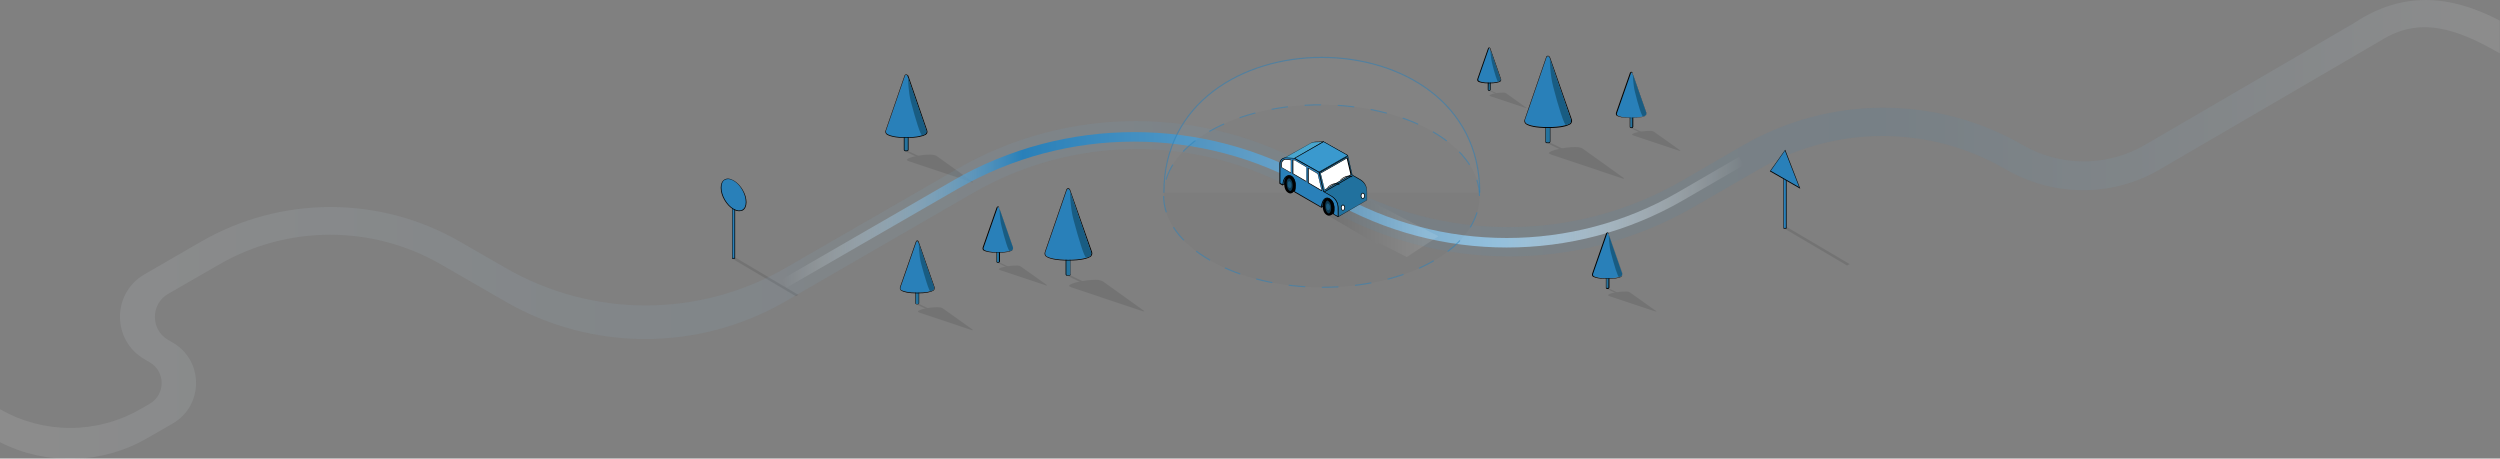 <?xml version="1.0" encoding="utf-8"?>
<!-- Generator: Adobe Illustrator 21.1.0, SVG Export Plug-In . SVG Version: 6.00 Build 0)  -->
<svg version="1.1" id="Layer_1" xmlns="http://www.w3.org/2000/svg" xmlns:xlink="http://www.w3.org/1999/xlink" x="0px" y="0px"
	 viewBox="0 0 1058.3 194.1" enable-background="new 0 0 1058.3 194.1" xml:space="preserve">
<rect x="0" y="0" width="1058.3" height="194.1" fill="#808080" stroke="none"/>
<g>
	<g opacity="0.1">
		<path d="M383.4,63.6l-0.6,0.1c-0.2,0-0.1,0.1,0.2,0.3l5.5,2.6c0.2,0.1,0.6,0.2,0.7,0.2l0.6-0.1c0.2,0,0.1-0.1-0.2-0.3l-5.5-2.6
			C383.9,63.6,383.6,63.5,383.4,63.6z"/>
		<g>
			<path d="M411.2,77.1l-26.3-8.8c-0.7-0.2-1.1-0.5-1-0.7c0.2-0.4,1.1-1,4.3-1.6c3.2-0.6,5.4-0.6,6.6-0.5c0.6,0.1,1.4,0.3,1.8,0.6
				L411.8,77C412.2,77.2,411.8,77.3,411.2,77.1z"/>
		</g>
	</g>
	<g>
		<g>
			<path fill="#25739E" d="M384,63.9h-0.8c-0.3,0-0.5-0.2-0.5-0.5v-6.2c0-0.3,0.2-0.5,0.5-0.5h0.8c0.3,0,0.5,0.2,0.5,0.5v6.2
				C384.4,63.7,384.2,63.9,384,63.9z"/>
			<path d="M384,64h-0.8c-0.3,0-0.6-0.3-0.6-0.6v-6.2c0-0.3,0.3-0.6,0.6-0.6h0.8c0.3,0,0.6,0.3,0.6,0.6v6.2
				C384.6,63.8,384.3,64,384,64z M383.2,56.9c-0.2,0-0.3,0.2-0.3,0.3v6.2c0,0.2,0.1,0.3,0.3,0.3h0.8c0.2,0,0.3-0.2,0.3-0.3v-6.2
				c0-0.2-0.1-0.3-0.3-0.3H383.2z"/>
		</g>
		<g>
			<path fill="#2980B9" d="M383.1,32.1l-8,23.2c-0.2,0.6,0,1.3,0.6,1.6c1,0.6,3.3,1.3,7.9,1.3s6.9-0.7,7.9-1.3
				c0.6-0.3,0.8-1,0.6-1.6l-8-23.2C383.9,31.6,383.3,31.6,383.1,32.1z"/>
			<path d="M383.6,31.7c0.2,0,0.4,0.1,0.5,0.3l8,23.2c0.2,0.6,0,1.3-0.6,1.6c-1,0.6-3.3,1.3-7.9,1.3s-6.9-0.7-7.9-1.3
				c-0.6-0.3-0.8-1-0.6-1.6l8-23.2C383.2,31.8,383.4,31.7,383.6,31.7 M383.6,31.5c-0.3,0-0.6,0.2-0.7,0.5l-8,23.2
				c-0.3,0.7,0,1.5,0.7,1.9c1.1,0.6,3.3,1.3,8.1,1.3c4.7,0,7-0.7,8.1-1.3c0.7-0.4,1-1.1,0.7-1.9l-8-23.2
				C384.2,31.7,383.9,31.5,383.6,31.5L383.6,31.5z"/>
		</g>
		<path fill="#195C82" d="M390.4,57.3c1.9-0.6,2-1.5,1.8-2l-7.8-22.5c-0.1-0.2,0.1,6.2,1.2,10.3C387.5,50.3,389.7,57.5,390.4,57.3z"
			/>
	</g>
</g>
<g id="Layer_2" display="none">
	<g display="inline" opacity="0.2">
		<line fill="none" stroke="#000000" stroke-width="0.25" stroke-miterlimit="10" x1="722.5" y1="-598.7" x2="-516.7" y2="116.8"/>
		<line fill="none" stroke="#000000" stroke-width="0.25" stroke-miterlimit="10" x1="734.7" y1="-591.6" x2="-504.5" y2="123.8"/>
		<line fill="none" stroke="#000000" stroke-width="0.25" stroke-miterlimit="10" x1="746.9" y1="-584.6" x2="-492.3" y2="130.9"/>
		<line fill="none" stroke="#000000" stroke-width="0.25" stroke-miterlimit="10" x1="759.1" y1="-577.5" x2="-480" y2="137.9"/>
		<line fill="none" stroke="#000000" stroke-width="0.25" stroke-miterlimit="10" x1="771.3" y1="-570.5" x2="-467.8" y2="145"/>
		<line fill="none" stroke="#000000" stroke-width="0.25" stroke-miterlimit="10" x1="783.5" y1="-563.4" x2="-455.6" y2="152"/>
		<line fill="none" stroke="#000000" stroke-width="0.25" stroke-miterlimit="10" x1="795.7" y1="-556.4" x2="-443.4" y2="159"/>
		<line fill="none" stroke="#000000" stroke-width="0.25" stroke-miterlimit="10" x1="807.9" y1="-549.3" x2="-431.2" y2="166.1"/>
		<line fill="none" stroke="#000000" stroke-width="0.25" stroke-miterlimit="10" x1="820.1" y1="-542.3" x2="-419" y2="173.1"/>
		<line fill="none" stroke="#000000" stroke-width="0.25" stroke-miterlimit="10" x1="832.4" y1="-535.2" x2="-406.8" y2="180.2"/>
		<line fill="none" stroke="#000000" stroke-width="0.25" stroke-miterlimit="10" x1="844.6" y1="-528.2" x2="-394.6" y2="187.2"/>
		<line fill="none" stroke="#000000" stroke-width="0.25" stroke-miterlimit="10" x1="856.8" y1="-521.1" x2="-382.4" y2="194.3"/>
		<line fill="none" stroke="#000000" stroke-width="0.25" stroke-miterlimit="10" x1="869" y1="-514.1" x2="-370.2" y2="201.3"/>
		<line fill="none" stroke="#000000" stroke-width="0.25" stroke-miterlimit="10" x1="881.2" y1="-507" x2="-358" y2="208.4"/>
		<line fill="none" stroke="#000000" stroke-width="0.25" stroke-miterlimit="10" x1="893.4" y1="-500" x2="-345.8" y2="215.4"/>
		<line fill="none" stroke="#000000" stroke-width="0.25" stroke-miterlimit="10" x1="905.6" y1="-492.9" x2="-333.6" y2="222.5"/>
		<line fill="none" stroke="#000000" stroke-width="0.25" stroke-miterlimit="10" x1="917.8" y1="-485.9" x2="-321.3" y2="229.5"/>
		<line fill="none" stroke="#000000" stroke-width="0.25" stroke-miterlimit="10" x1="930" y1="-478.8" x2="-309.1" y2="236.6"/>
		<line fill="none" stroke="#000000" stroke-width="0.25" stroke-miterlimit="10" x1="942.2" y1="-471.8" x2="-296.9" y2="243.6"/>
		<line fill="none" stroke="#000000" stroke-width="0.25" stroke-miterlimit="10" x1="954.4" y1="-464.8" x2="-284.7" y2="250.7"/>
		<line fill="none" stroke="#000000" stroke-width="0.25" stroke-miterlimit="10" x1="966.6" y1="-457.7" x2="-272.5" y2="257.7"/>
		<line fill="none" stroke="#000000" stroke-width="0.25" stroke-miterlimit="10" x1="978.8" y1="-450.7" x2="-260.3" y2="264.8"/>
		<line fill="none" stroke="#000000" stroke-width="0.25" stroke-miterlimit="10" x1="991.1" y1="-443.6" x2="-248.1" y2="271.8"/>
		<line fill="none" stroke="#000000" stroke-width="0.25" stroke-miterlimit="10" x1="1003.3" y1="-436.6" x2="-235.9" y2="278.9"/>
		<line fill="none" stroke="#000000" stroke-width="0.25" stroke-miterlimit="10" x1="1015.5" y1="-429.5" x2="-223.7" y2="285.9"/>
		<line fill="none" stroke="#000000" stroke-width="0.25" stroke-miterlimit="10" x1="1027.7" y1="-422.5" x2="-211.5" y2="293"/>
		<line fill="none" stroke="#000000" stroke-width="0.25" stroke-miterlimit="10" x1="1039.9" y1="-415.4" x2="-199.3" y2="300"/>
		<line fill="none" stroke="#000000" stroke-width="0.25" stroke-miterlimit="10" x1="1052.1" y1="-408.4" x2="-187.1" y2="307.1"/>
		<line fill="none" stroke="#000000" stroke-width="0.25" stroke-miterlimit="10" x1="1064.3" y1="-401.3" x2="-174.9" y2="314.1"/>
		<line fill="none" stroke="#000000" stroke-width="0.25" stroke-miterlimit="10" x1="1076.5" y1="-394.3" x2="-162.6" y2="321.2"/>
		<line fill="none" stroke="#000000" stroke-width="0.25" stroke-miterlimit="10" x1="1088.7" y1="-387.2" x2="-150.4" y2="328.2"/>
		<line fill="none" stroke="#000000" stroke-width="0.25" stroke-miterlimit="10" x1="1100.9" y1="-380.2" x2="-138.2" y2="335.2"/>
		<line fill="none" stroke="#000000" stroke-width="0.25" stroke-miterlimit="10" x1="1113.1" y1="-373.1" x2="-126" y2="342.3"/>
		<line fill="none" stroke="#000000" stroke-width="0.25" stroke-miterlimit="10" x1="1125.3" y1="-366.1" x2="-113.8" y2="349.3"/>
		<line fill="none" stroke="#000000" stroke-width="0.25" stroke-miterlimit="10" x1="1137.5" y1="-359" x2="-101.6" y2="356.4"/>
		<line fill="none" stroke="#000000" stroke-width="0.25" stroke-miterlimit="10" x1="1149.8" y1="-352" x2="-89.4" y2="363.4"/>
		<line fill="none" stroke="#000000" stroke-width="0.25" stroke-miterlimit="10" x1="1162" y1="-344.9" x2="-77.2" y2="370.5"/>
		<line fill="none" stroke="#000000" stroke-width="0.25" stroke-miterlimit="10" x1="1174.2" y1="-337.9" x2="-65" y2="377.5"/>
		<line fill="none" stroke="#000000" stroke-width="0.25" stroke-miterlimit="10" x1="1186.4" y1="-330.8" x2="-52.8" y2="384.6"/>
		<line fill="none" stroke="#000000" stroke-width="0.25" stroke-miterlimit="10" x1="1198.6" y1="-323.8" x2="-40.6" y2="391.6"/>
		<line fill="none" stroke="#000000" stroke-width="0.25" stroke-miterlimit="10" x1="1210.8" y1="-316.7" x2="-28.4" y2="398.7"/>
		<line fill="none" stroke="#000000" stroke-width="0.25" stroke-miterlimit="10" x1="1223" y1="-309.7" x2="-16.2" y2="405.7"/>
		<line fill="none" stroke="#000000" stroke-width="0.25" stroke-miterlimit="10" x1="1235.2" y1="-302.6" x2="-4" y2="412.8"/>
		<line fill="none" stroke="#000000" stroke-width="0.25" stroke-miterlimit="10" x1="1247.4" y1="-295.6" x2="8.3" y2="419.8"/>
		<line fill="none" stroke="#000000" stroke-width="0.25" stroke-miterlimit="10" x1="1259.6" y1="-288.6" x2="20.5" y2="426.9"/>
		<line fill="none" stroke="#000000" stroke-width="0.25" stroke-miterlimit="10" x1="1271.8" y1="-281.5" x2="32.7" y2="433.9"/>
		<line fill="none" stroke="#000000" stroke-width="0.25" stroke-miterlimit="10" x1="1284" y1="-274.5" x2="44.9" y2="441"/>
		<line fill="none" stroke="#000000" stroke-width="0.25" stroke-miterlimit="10" x1="1296.2" y1="-267.4" x2="57.1" y2="448"/>
		<line fill="none" stroke="#000000" stroke-width="0.25" stroke-miterlimit="10" x1="1308.4" y1="-260.4" x2="69.3" y2="455.1"/>
		<line fill="none" stroke="#000000" stroke-width="0.25" stroke-miterlimit="10" x1="1320.7" y1="-253.3" x2="81.5" y2="462.1"/>
		<line fill="none" stroke="#000000" stroke-width="0.25" stroke-miterlimit="10" x1="1332.9" y1="-246.3" x2="93.7" y2="469.2"/>
		<line fill="none" stroke="#000000" stroke-width="0.25" stroke-miterlimit="10" x1="1345.1" y1="-239.2" x2="105.9" y2="476.2"/>
		<line fill="none" stroke="#000000" stroke-width="0.25" stroke-miterlimit="10" x1="1357.3" y1="-232.2" x2="118.1" y2="483.3"/>
		<line fill="none" stroke="#000000" stroke-width="0.25" stroke-miterlimit="10" x1="1369.5" y1="-225.1" x2="130.3" y2="490.3"/>
		<line fill="none" stroke="#000000" stroke-width="0.25" stroke-miterlimit="10" x1="1381.7" y1="-218.1" x2="142.5" y2="497.4"/>
		<line fill="none" stroke="#000000" stroke-width="0.25" stroke-miterlimit="10" x1="1393.9" y1="-211" x2="154.7" y2="504.4"/>
		<line fill="none" stroke="#000000" stroke-width="0.25" stroke-miterlimit="10" x1="1406.1" y1="-204" x2="167" y2="511.4"/>
		<line fill="none" stroke="#000000" stroke-width="0.25" stroke-miterlimit="10" x1="1418.3" y1="-196.9" x2="179.2" y2="518.5"/>
		<line fill="none" stroke="#000000" stroke-width="0.25" stroke-miterlimit="10" x1="1430.5" y1="-189.9" x2="191.4" y2="525.5"/>
		<line fill="none" stroke="#000000" stroke-width="0.25" stroke-miterlimit="10" x1="1442.7" y1="-182.8" x2="203.6" y2="532.6"/>
		<line fill="none" stroke="#000000" stroke-width="0.25" stroke-miterlimit="10" x1="1454.9" y1="-175.8" x2="215.8" y2="539.6"/>
		<line fill="none" stroke="#000000" stroke-width="0.25" stroke-miterlimit="10" x1="1467.1" y1="-168.7" x2="228" y2="546.7"/>
		<line fill="none" stroke="#000000" stroke-width="0.25" stroke-miterlimit="10" x1="1479.4" y1="-161.7" x2="240.2" y2="553.7"/>
		<line fill="none" stroke="#000000" stroke-width="0.25" stroke-miterlimit="10" x1="1491.6" y1="-154.6" x2="252.4" y2="560.8"/>
		<line fill="none" stroke="#000000" stroke-width="0.25" stroke-miterlimit="10" x1="1503.8" y1="-147.6" x2="264.6" y2="567.8"/>
		<line fill="none" stroke="#000000" stroke-width="0.25" stroke-miterlimit="10" x1="1516" y1="-140.5" x2="276.8" y2="574.9"/>
		<line fill="none" stroke="#000000" stroke-width="0.25" stroke-miterlimit="10" x1="1528.2" y1="-133.5" x2="289" y2="581.9"/>
		<line fill="none" stroke="#000000" stroke-width="0.25" stroke-miterlimit="10" x1="1540.4" y1="-126.4" x2="301.2" y2="589"/>
		<line fill="none" stroke="#000000" stroke-width="0.25" stroke-miterlimit="10" x1="1552.6" y1="-119.4" x2="313.4" y2="596"/>
		<line fill="none" stroke="#000000" stroke-width="0.25" stroke-miterlimit="10" x1="1564.8" y1="-112.4" x2="325.7" y2="603.1"/>
		<line fill="none" stroke="#000000" stroke-width="0.25" stroke-miterlimit="10" x1="1577" y1="-105.3" x2="337.9" y2="610.1"/>
		<line fill="none" stroke="#000000" stroke-width="0.25" stroke-miterlimit="10" x1="1589.2" y1="-98.3" x2="350.1" y2="617.2"/>
		<line fill="none" stroke="#000000" stroke-width="0.25" stroke-miterlimit="10" x1="1601.4" y1="-91.2" x2="362.3" y2="624.2"/>
		<line fill="none" stroke="#000000" stroke-width="0.25" stroke-miterlimit="10" x1="1613.6" y1="-84.2" x2="374.5" y2="631.3"/>
		<line fill="none" stroke="#000000" stroke-width="0.25" stroke-miterlimit="10" x1="1625.8" y1="-77.1" x2="386.7" y2="638.3"/>
		<line fill="none" stroke="#000000" stroke-width="0.25" stroke-miterlimit="10" x1="1638.1" y1="-70.1" x2="398.9" y2="645.4"/>
		<line fill="none" stroke="#000000" stroke-width="0.25" stroke-miterlimit="10" x1="1650.3" y1="-63" x2="411.1" y2="652.4"/>
		<line fill="none" stroke="#000000" stroke-width="0.25" stroke-miterlimit="10" x1="1662.5" y1="-56" x2="423.3" y2="659.5"/>
		<line fill="none" stroke="#000000" stroke-width="0.25" stroke-miterlimit="10" x1="1674.7" y1="-48.9" x2="435.5" y2="666.5"/>
		<line fill="none" stroke="#000000" stroke-width="0.25" stroke-miterlimit="10" x1="1686.9" y1="-41.9" x2="447.7" y2="673.6"/>
		<line fill="none" stroke="#000000" stroke-width="0.25" stroke-miterlimit="10" x1="1699.1" y1="-34.8" x2="459.9" y2="680.6"/>
		<line fill="none" stroke="#000000" stroke-width="0.25" stroke-miterlimit="10" x1="1711.3" y1="-27.8" x2="472.1" y2="687.7"/>
		<line fill="none" stroke="#000000" stroke-width="0.25" stroke-miterlimit="10" x1="1723.5" y1="-20.7" x2="484.4" y2="694.7"/>
		<line fill="none" stroke="#000000" stroke-width="0.25" stroke-miterlimit="10" x1="1735.7" y1="-13.7" x2="496.6" y2="701.7"/>
		<line fill="none" stroke="#000000" stroke-width="0.25" stroke-miterlimit="10" x1="1747.9" y1="-6.6" x2="508.8" y2="708.8"/>
		<line fill="none" stroke="#000000" stroke-width="0.25" stroke-miterlimit="10" x1="1760.1" y1="0.4" x2="521" y2="715.8"/>
		<line fill="none" stroke="#000000" stroke-width="0.25" stroke-miterlimit="10" x1="1772.3" y1="7.5" x2="533.2" y2="722.9"/>
		<line fill="none" stroke="#000000" stroke-width="0.25" stroke-miterlimit="10" x1="1784.5" y1="14.5" x2="545.4" y2="729.9"/>
		<line fill="none" stroke="#000000" stroke-width="0.25" stroke-miterlimit="10" x1="1796.8" y1="21.6" x2="557.6" y2="737"/>
		<line fill="none" stroke="#000000" stroke-width="0.25" stroke-miterlimit="10" x1="1809" y1="28.6" x2="569.8" y2="744"/>
		<line fill="none" stroke="#000000" stroke-width="0.25" stroke-miterlimit="10" x1="1821.2" y1="35.7" x2="582" y2="751.1"/>
		<line fill="none" stroke="#000000" stroke-width="0.25" stroke-miterlimit="10" x1="1833.4" y1="42.7" x2="594.2" y2="758.1"/>
		<line fill="none" stroke="#000000" stroke-width="0.25" stroke-miterlimit="10" x1="1845.6" y1="49.8" x2="606.4" y2="765.2"/>
		<line fill="none" stroke="#000000" stroke-width="0.25" stroke-miterlimit="10" x1="1857.8" y1="56.8" x2="618.6" y2="772.2"/>
		<line fill="none" stroke="#000000" stroke-width="0.25" stroke-miterlimit="10" x1="1870" y1="63.8" x2="630.8" y2="779.3"/>
		<line fill="none" stroke="#000000" stroke-width="0.25" stroke-miterlimit="10" x1="1882.2" y1="70.9" x2="643" y2="786.3"/>
		<line fill="none" stroke="#000000" stroke-width="0.25" stroke-miterlimit="10" x1="1894.4" y1="77.9" x2="655.3" y2="793.4"/>
		<line fill="none" stroke="#000000" stroke-width="0.25" stroke-miterlimit="10" x1="1906.6" y1="85" x2="667.5" y2="800.4"/>
		<line fill="none" stroke="#000000" stroke-width="0.25" stroke-miterlimit="10" x1="1918.8" y1="92" x2="679.7" y2="807.5"/>
		<line fill="none" stroke="#000000" stroke-width="0.25" stroke-miterlimit="10" x1="1931" y1="99.1" x2="691.9" y2="814.5"/>
		<line fill="none" stroke="#000000" stroke-width="0.25" stroke-miterlimit="10" x1="1943.2" y1="106.1" x2="704.1" y2="821.6"/>
		<line fill="none" stroke="#000000" stroke-width="0.25" stroke-miterlimit="10" x1="1955.4" y1="113.2" x2="716.3" y2="828.6"/>
		<line fill="none" stroke="#000000" stroke-width="0.25" stroke-miterlimit="10" x1="1955.5" y1="121.2" x2="708.6" y2="-598.7"/>
		<line fill="none" stroke="#000000" stroke-width="0.25" stroke-miterlimit="10" x1="1943.4" y1="128.2" x2="696.4" y2="-591.7"/>
		<line fill="none" stroke="#000000" stroke-width="0.25" stroke-miterlimit="10" x1="1931.2" y1="135.2" x2="684.3" y2="-584.7"/>
		<line fill="none" stroke="#000000" stroke-width="0.25" stroke-miterlimit="10" x1="1919.1" y1="142.2" x2="672.2" y2="-577.7"/>
		<line fill="none" stroke="#000000" stroke-width="0.25" stroke-miterlimit="10" x1="1907" y1="149.2" x2="660" y2="-570.7"/>
		<line fill="none" stroke="#000000" stroke-width="0.25" stroke-miterlimit="10" x1="1894.8" y1="156.2" x2="647.9" y2="-563.7"/>
		<line fill="none" stroke="#000000" stroke-width="0.25" stroke-miterlimit="10" x1="1882.7" y1="163.3" x2="635.8" y2="-556.7"/>
		<line fill="none" stroke="#000000" stroke-width="0.25" stroke-miterlimit="10" x1="1870.6" y1="170.3" x2="623.6" y2="-549.7"/>
		<line fill="none" stroke="#000000" stroke-width="0.25" stroke-miterlimit="10" x1="1858.4" y1="177.3" x2="611.5" y2="-542.7"/>
		<line fill="none" stroke="#000000" stroke-width="0.25" stroke-miterlimit="10" x1="1846.3" y1="184.3" x2="599.4" y2="-535.7"/>
		<line fill="none" stroke="#000000" stroke-width="0.25" stroke-miterlimit="10" x1="1834.2" y1="191.3" x2="587.2" y2="-528.7"/>
		<line fill="none" stroke="#000000" stroke-width="0.25" stroke-miterlimit="10" x1="1822" y1="198.3" x2="575.1" y2="-521.6"/>
		<line fill="none" stroke="#000000" stroke-width="0.25" stroke-miterlimit="10" x1="1809.9" y1="205.3" x2="563" y2="-514.6"/>
		<line fill="none" stroke="#000000" stroke-width="0.25" stroke-miterlimit="10" x1="1797.8" y1="212.3" x2="550.8" y2="-507.6"/>
		<line fill="none" stroke="#000000" stroke-width="0.25" stroke-miterlimit="10" x1="1785.7" y1="219.3" x2="538.7" y2="-500.6"/>
		<line fill="none" stroke="#000000" stroke-width="0.25" stroke-miterlimit="10" x1="1773.5" y1="226.3" x2="526.6" y2="-493.6"/>
		<line fill="none" stroke="#000000" stroke-width="0.25" stroke-miterlimit="10" x1="1761.4" y1="233.3" x2="514.5" y2="-486.6"/>
		<line fill="none" stroke="#000000" stroke-width="0.25" stroke-miterlimit="10" x1="1749.3" y1="240.3" x2="502.3" y2="-479.6"/>
		<line fill="none" stroke="#000000" stroke-width="0.25" stroke-miterlimit="10" x1="1737.1" y1="247.3" x2="490.2" y2="-472.6"/>
		<line fill="none" stroke="#000000" stroke-width="0.25" stroke-miterlimit="10" x1="1725" y1="254.3" x2="478.1" y2="-465.6"/>
		<line fill="none" stroke="#000000" stroke-width="0.25" stroke-miterlimit="10" x1="1712.9" y1="261.3" x2="465.9" y2="-458.6"/>
		<line fill="none" stroke="#000000" stroke-width="0.25" stroke-miterlimit="10" x1="1700.7" y1="268.3" x2="453.8" y2="-451.6"/>
		<line fill="none" stroke="#000000" stroke-width="0.25" stroke-miterlimit="10" x1="1688.6" y1="275.3" x2="441.7" y2="-444.6"/>
		<line fill="none" stroke="#000000" stroke-width="0.25" stroke-miterlimit="10" x1="1676.5" y1="282.3" x2="429.5" y2="-437.6"/>
		<line fill="none" stroke="#000000" stroke-width="0.25" stroke-miterlimit="10" x1="1664.3" y1="289.3" x2="417.4" y2="-430.6"/>
		<line fill="none" stroke="#000000" stroke-width="0.25" stroke-miterlimit="10" x1="1652.2" y1="296.3" x2="405.3" y2="-423.6"/>
		<line fill="none" stroke="#000000" stroke-width="0.25" stroke-miterlimit="10" x1="1640.1" y1="303.3" x2="393.1" y2="-416.6"/>
		<line fill="none" stroke="#000000" stroke-width="0.25" stroke-miterlimit="10" x1="1627.9" y1="310.3" x2="381" y2="-409.6"/>
		<line fill="none" stroke="#000000" stroke-width="0.25" stroke-miterlimit="10" x1="1615.8" y1="317.3" x2="368.9" y2="-402.6"/>
		<line fill="none" stroke="#000000" stroke-width="0.25" stroke-miterlimit="10" x1="1603.7" y1="324.3" x2="356.7" y2="-395.6"/>
		<line fill="none" stroke="#000000" stroke-width="0.25" stroke-miterlimit="10" x1="1591.6" y1="331.3" x2="344.6" y2="-388.6"/>
		<line fill="none" stroke="#000000" stroke-width="0.25" stroke-miterlimit="10" x1="1579.4" y1="338.4" x2="332.5" y2="-381.6"/>
		<line fill="none" stroke="#000000" stroke-width="0.25" stroke-miterlimit="10" x1="1567.3" y1="345.4" x2="320.4" y2="-374.6"/>
		<line fill="none" stroke="#000000" stroke-width="0.25" stroke-miterlimit="10" x1="1555.2" y1="352.4" x2="308.2" y2="-367.6"/>
		<line fill="none" stroke="#000000" stroke-width="0.25" stroke-miterlimit="10" x1="1543" y1="359.4" x2="296.1" y2="-360.6"/>
		<line fill="none" stroke="#000000" stroke-width="0.25" stroke-miterlimit="10" x1="1530.9" y1="366.4" x2="284" y2="-353.5"/>
		<line fill="none" stroke="#000000" stroke-width="0.25" stroke-miterlimit="10" x1="1518.8" y1="373.4" x2="271.8" y2="-346.5"/>
		<line fill="none" stroke="#000000" stroke-width="0.25" stroke-miterlimit="10" x1="1506.6" y1="380.4" x2="259.7" y2="-339.5"/>
		<line fill="none" stroke="#000000" stroke-width="0.25" stroke-miterlimit="10" x1="1494.5" y1="387.4" x2="247.6" y2="-332.5"/>
		<line fill="none" stroke="#000000" stroke-width="0.25" stroke-miterlimit="10" x1="1482.4" y1="394.4" x2="235.4" y2="-325.5"/>
		<line fill="none" stroke="#000000" stroke-width="0.25" stroke-miterlimit="10" x1="1470.2" y1="401.4" x2="223.3" y2="-318.5"/>
		<line fill="none" stroke="#000000" stroke-width="0.25" stroke-miterlimit="10" x1="1458.1" y1="408.4" x2="211.2" y2="-311.5"/>
		<line fill="none" stroke="#000000" stroke-width="0.25" stroke-miterlimit="10" x1="1446" y1="415.4" x2="199" y2="-304.5"/>
		<line fill="none" stroke="#000000" stroke-width="0.25" stroke-miterlimit="10" x1="1433.8" y1="422.4" x2="186.9" y2="-297.5"/>
		<line fill="none" stroke="#000000" stroke-width="0.25" stroke-miterlimit="10" x1="1421.7" y1="429.4" x2="174.8" y2="-290.5"/>
		<line fill="none" stroke="#000000" stroke-width="0.25" stroke-miterlimit="10" x1="1409.6" y1="436.4" x2="162.6" y2="-283.5"/>
		<line fill="none" stroke="#000000" stroke-width="0.25" stroke-miterlimit="10" x1="1397.4" y1="443.4" x2="150.5" y2="-276.5"/>
		<line fill="none" stroke="#000000" stroke-width="0.25" stroke-miterlimit="10" x1="1385.3" y1="450.4" x2="138.4" y2="-269.5"/>
		<line fill="none" stroke="#000000" stroke-width="0.25" stroke-miterlimit="10" x1="1373.2" y1="457.4" x2="126.2" y2="-262.5"/>
		<line fill="none" stroke="#000000" stroke-width="0.25" stroke-miterlimit="10" x1="1361.1" y1="464.4" x2="114.1" y2="-255.5"/>
		<line fill="none" stroke="#000000" stroke-width="0.25" stroke-miterlimit="10" x1="1348.9" y1="471.4" x2="102" y2="-248.5"/>
		<line fill="none" stroke="#000000" stroke-width="0.25" stroke-miterlimit="10" x1="1336.8" y1="478.4" x2="89.9" y2="-241.5"/>
		<line fill="none" stroke="#000000" stroke-width="0.25" stroke-miterlimit="10" x1="1324.7" y1="485.4" x2="77.7" y2="-234.5"/>
		<line fill="none" stroke="#000000" stroke-width="0.25" stroke-miterlimit="10" x1="1312.5" y1="492.4" x2="65.6" y2="-227.5"/>
		<line fill="none" stroke="#000000" stroke-width="0.25" stroke-miterlimit="10" x1="1300.4" y1="499.4" x2="53.5" y2="-220.5"/>
		<line fill="none" stroke="#000000" stroke-width="0.25" stroke-miterlimit="10" x1="1288.3" y1="506.5" x2="41.3" y2="-213.5"/>
		<line fill="none" stroke="#000000" stroke-width="0.25" stroke-miterlimit="10" x1="1276.1" y1="513.5" x2="29.2" y2="-206.5"/>
		<line fill="none" stroke="#000000" stroke-width="0.25" stroke-miterlimit="10" x1="1264" y1="520.5" x2="17.1" y2="-199.5"/>
		<line fill="none" stroke="#000000" stroke-width="0.25" stroke-miterlimit="10" x1="1251.9" y1="527.5" x2="4.9" y2="-192.5"/>
		<line fill="none" stroke="#000000" stroke-width="0.25" stroke-miterlimit="10" x1="1239.7" y1="534.5" x2="-7.2" y2="-185.5"/>
		<line fill="none" stroke="#000000" stroke-width="0.25" stroke-miterlimit="10" x1="1227.6" y1="541.5" x2="-19.3" y2="-178.4"/>
		<line fill="none" stroke="#000000" stroke-width="0.25" stroke-miterlimit="10" x1="1215.5" y1="548.5" x2="-31.5" y2="-171.4"/>
		<line fill="none" stroke="#000000" stroke-width="0.25" stroke-miterlimit="10" x1="1203.3" y1="555.5" x2="-43.6" y2="-164.4"/>
		<line fill="none" stroke="#000000" stroke-width="0.25" stroke-miterlimit="10" x1="1191.2" y1="562.5" x2="-55.7" y2="-157.4"/>
		<line fill="none" stroke="#000000" stroke-width="0.25" stroke-miterlimit="10" x1="1179.1" y1="569.5" x2="-67.9" y2="-150.4"/>
		<line fill="none" stroke="#000000" stroke-width="0.25" stroke-miterlimit="10" x1="1167" y1="576.5" x2="-80" y2="-143.4"/>
		<line fill="none" stroke="#000000" stroke-width="0.25" stroke-miterlimit="10" x1="1154.8" y1="583.5" x2="-92.1" y2="-136.4"/>
		<line fill="none" stroke="#000000" stroke-width="0.25" stroke-miterlimit="10" x1="1142.7" y1="590.5" x2="-104.2" y2="-129.4"/>
		<line fill="none" stroke="#000000" stroke-width="0.25" stroke-miterlimit="10" x1="1130.6" y1="597.5" x2="-116.4" y2="-122.4"/>
		<line fill="none" stroke="#000000" stroke-width="0.25" stroke-miterlimit="10" x1="1118.4" y1="604.5" x2="-128.5" y2="-115.4"/>
		<line fill="none" stroke="#000000" stroke-width="0.25" stroke-miterlimit="10" x1="1106.3" y1="611.5" x2="-140.6" y2="-108.4"/>
		<line fill="none" stroke="#000000" stroke-width="0.25" stroke-miterlimit="10" x1="1094.2" y1="618.5" x2="-152.8" y2="-101.4"/>
		<line fill="none" stroke="#000000" stroke-width="0.25" stroke-miterlimit="10" x1="1082" y1="625.5" x2="-164.9" y2="-94.4"/>
		<line fill="none" stroke="#000000" stroke-width="0.25" stroke-miterlimit="10" x1="1069.9" y1="632.5" x2="-177" y2="-87.4"/>
		<line fill="none" stroke="#000000" stroke-width="0.25" stroke-miterlimit="10" x1="1057.8" y1="639.5" x2="-189.2" y2="-80.4"/>
		<line fill="none" stroke="#000000" stroke-width="0.25" stroke-miterlimit="10" x1="1045.6" y1="646.5" x2="-201.3" y2="-73.4"/>
		<line fill="none" stroke="#000000" stroke-width="0.25" stroke-miterlimit="10" x1="1033.5" y1="653.5" x2="-213.4" y2="-66.4"/>
		<line fill="none" stroke="#000000" stroke-width="0.25" stroke-miterlimit="10" x1="1021.4" y1="660.5" x2="-225.6" y2="-59.4"/>
		<line fill="none" stroke="#000000" stroke-width="0.25" stroke-miterlimit="10" x1="1009.2" y1="667.5" x2="-237.7" y2="-52.4"/>
		<line fill="none" stroke="#000000" stroke-width="0.25" stroke-miterlimit="10" x1="997.1" y1="674.5" x2="-249.8" y2="-45.4"/>
		<line fill="none" stroke="#000000" stroke-width="0.25" stroke-miterlimit="10" x1="985" y1="681.6" x2="-262" y2="-38.4"/>
		<line fill="none" stroke="#000000" stroke-width="0.25" stroke-miterlimit="10" x1="972.9" y1="688.6" x2="-274.1" y2="-31.4"/>
		<line fill="none" stroke="#000000" stroke-width="0.25" stroke-miterlimit="10" x1="960.7" y1="695.6" x2="-286.2" y2="-24.4"/>
		<line fill="none" stroke="#000000" stroke-width="0.25" stroke-miterlimit="10" x1="948.6" y1="702.6" x2="-298.3" y2="-17.4"/>
		<line fill="none" stroke="#000000" stroke-width="0.25" stroke-miterlimit="10" x1="936.5" y1="709.6" x2="-310.5" y2="-10.4"/>
		<line fill="none" stroke="#000000" stroke-width="0.25" stroke-miterlimit="10" x1="924.3" y1="716.6" x2="-322.6" y2="-3.3"/>
		<line fill="none" stroke="#000000" stroke-width="0.25" stroke-miterlimit="10" x1="912.2" y1="723.6" x2="-334.7" y2="3.7"/>
		<line fill="none" stroke="#000000" stroke-width="0.25" stroke-miterlimit="10" x1="900.1" y1="730.6" x2="-346.9" y2="10.7"/>
		<line fill="none" stroke="#000000" stroke-width="0.25" stroke-miterlimit="10" x1="887.9" y1="737.6" x2="-359" y2="17.7"/>
		<line fill="none" stroke="#000000" stroke-width="0.25" stroke-miterlimit="10" x1="875.8" y1="744.6" x2="-371.1" y2="24.7"/>
		<line fill="none" stroke="#000000" stroke-width="0.25" stroke-miterlimit="10" x1="863.7" y1="751.6" x2="-383.3" y2="31.7"/>
		<line fill="none" stroke="#000000" stroke-width="0.25" stroke-miterlimit="10" x1="851.5" y1="758.6" x2="-395.4" y2="38.7"/>
		<line fill="none" stroke="#000000" stroke-width="0.25" stroke-miterlimit="10" x1="839.4" y1="765.6" x2="-407.5" y2="45.7"/>
		<line fill="none" stroke="#000000" stroke-width="0.25" stroke-miterlimit="10" x1="827.3" y1="772.6" x2="-419.7" y2="52.7"/>
		<line fill="none" stroke="#000000" stroke-width="0.25" stroke-miterlimit="10" x1="815.1" y1="779.6" x2="-431.8" y2="59.7"/>
		<line fill="none" stroke="#000000" stroke-width="0.25" stroke-miterlimit="10" x1="803" y1="786.6" x2="-443.9" y2="66.7"/>
		<line fill="none" stroke="#000000" stroke-width="0.25" stroke-miterlimit="10" x1="790.9" y1="793.6" x2="-456.1" y2="73.7"/>
		<line fill="none" stroke="#000000" stroke-width="0.25" stroke-miterlimit="10" x1="778.8" y1="800.6" x2="-468.2" y2="80.7"/>
		<line fill="none" stroke="#000000" stroke-width="0.25" stroke-miterlimit="10" x1="766.6" y1="807.6" x2="-480.3" y2="87.7"/>
		<line fill="none" stroke="#000000" stroke-width="0.25" stroke-miterlimit="10" x1="754.5" y1="814.6" x2="-492.4" y2="94.7"/>
		<line fill="none" stroke="#000000" stroke-width="0.25" stroke-miterlimit="10" x1="742.4" y1="821.6" x2="-504.6" y2="101.7"/>
		<line fill="none" stroke="#000000" stroke-width="0.25" stroke-miterlimit="10" x1="730.2" y1="828.6" x2="-516.7" y2="108.7"/>
	</g>
</g>
<g id="Layer_1_1_">
	<g display="none" opacity="0.1">
		<polygon display="inline" fill="none" stroke="#000000" stroke-width="0.25" stroke-miterlimit="10" points="1027.2,-1201.7 
			2125.4,-567.6 857.3,164.6 -241,-469.5 		"/>
		
			<line display="inline" fill="none" stroke="#000000" stroke-width="0.25" stroke-miterlimit="10" x1="-225.3" y1="-478.6" x2="872.9" y2="155.5"/>
		
			<line display="inline" fill="none" stroke="#000000" stroke-width="0.25" stroke-miterlimit="10" x1="-209.7" y1="-487.6" x2="888.6" y2="146.5"/>
		
			<line display="inline" fill="none" stroke="#000000" stroke-width="0.25" stroke-miterlimit="10" x1="-194" y1="-496.6" x2="904.2" y2="137.4"/>
		
			<line display="inline" fill="none" stroke="#000000" stroke-width="0.25" stroke-miterlimit="10" x1="-178.4" y1="-505.7" x2="919.9" y2="128.4"/>
		
			<line display="inline" fill="none" stroke="#000000" stroke-width="0.25" stroke-miterlimit="10" x1="-162.7" y1="-514.7" x2="935.5" y2="119.4"/>
		
			<line display="inline" fill="none" stroke="#000000" stroke-width="0.25" stroke-miterlimit="10" x1="-147" y1="-523.8" x2="951.2" y2="110.3"/>
		
			<line display="inline" fill="none" stroke="#000000" stroke-width="0.25" stroke-miterlimit="10" x1="-131.4" y1="-532.8" x2="966.9" y2="101.3"/>
		
			<line display="inline" fill="none" stroke="#000000" stroke-width="0.25" stroke-miterlimit="10" x1="-115.7" y1="-541.8" x2="982.5" y2="92.2"/>
		
			<line display="inline" fill="none" stroke="#000000" stroke-width="0.25" stroke-miterlimit="10" x1="-100.1" y1="-550.9" x2="998.2" y2="83.2"/>
		
			<line display="inline" fill="none" stroke="#000000" stroke-width="0.25" stroke-miterlimit="10" x1="-84.4" y1="-559.9" x2="1013.8" y2="74.2"/>
		
			<line display="inline" fill="none" stroke="#000000" stroke-width="0.25" stroke-miterlimit="10" x1="-68.8" y1="-569" x2="1029.5" y2="65.1"/>
		
			<line display="inline" fill="none" stroke="#000000" stroke-width="0.25" stroke-miterlimit="10" x1="-53.1" y1="-578" x2="1045.1" y2="56.1"/>
		
			<line display="inline" fill="none" stroke="#000000" stroke-width="0.25" stroke-miterlimit="10" x1="-37.5" y1="-587" x2="1060.8" y2="47"/>
		
			<line display="inline" fill="none" stroke="#000000" stroke-width="0.25" stroke-miterlimit="10" x1="-21.8" y1="-596.1" x2="1076.4" y2="38"/>
		
			<line display="inline" fill="none" stroke="#000000" stroke-width="0.25" stroke-miterlimit="10" x1="-6.1" y1="-605.1" x2="1092.1" y2="29"/>
		
			<line display="inline" fill="none" stroke="#000000" stroke-width="0.25" stroke-miterlimit="10" x1="9.5" y1="-614.1" x2="1107.8" y2="19.9"/>
		
			<line display="inline" fill="none" stroke="#000000" stroke-width="0.25" stroke-miterlimit="10" x1="25.2" y1="-623.2" x2="1123.4" y2="10.9"/>
		
			<line display="inline" fill="none" stroke="#000000" stroke-width="0.25" stroke-miterlimit="10" x1="40.8" y1="-632.2" x2="1139.1" y2="1.8"/>
		
			<line display="inline" fill="none" stroke="#000000" stroke-width="0.25" stroke-miterlimit="10" x1="56.5" y1="-641.3" x2="1154.7" y2="-7.2"/>
		
			<line display="inline" fill="none" stroke="#000000" stroke-width="0.25" stroke-miterlimit="10" x1="72.1" y1="-650.3" x2="1170.4" y2="-16.2"/>
		
			<line display="inline" fill="none" stroke="#000000" stroke-width="0.25" stroke-miterlimit="10" x1="87.8" y1="-659.3" x2="1186" y2="-25.3"/>
		
			<line display="inline" fill="none" stroke="#000000" stroke-width="0.25" stroke-miterlimit="10" x1="103.5" y1="-668.4" x2="1201.7" y2="-34.3"/>
		
			<line display="inline" fill="none" stroke="#000000" stroke-width="0.25" stroke-miterlimit="10" x1="119.1" y1="-677.4" x2="1217.4" y2="-43.3"/>
		
			<line display="inline" fill="none" stroke="#000000" stroke-width="0.25" stroke-miterlimit="10" x1="134.8" y1="-686.5" x2="1233" y2="-52.4"/>
		
			<line display="inline" fill="none" stroke="#000000" stroke-width="0.25" stroke-miterlimit="10" x1="150.4" y1="-695.5" x2="1248.7" y2="-61.4"/>
		
			<line display="inline" fill="none" stroke="#000000" stroke-width="0.25" stroke-miterlimit="10" x1="166.1" y1="-704.5" x2="1264.3" y2="-70.5"/>
		
			<line display="inline" fill="none" stroke="#000000" stroke-width="0.25" stroke-miterlimit="10" x1="181.7" y1="-713.6" x2="1280" y2="-79.5"/>
		
			<line display="inline" fill="none" stroke="#000000" stroke-width="0.25" stroke-miterlimit="10" x1="197.4" y1="-722.6" x2="1295.6" y2="-88.5"/>
		
			<line display="inline" fill="none" stroke="#000000" stroke-width="0.25" stroke-miterlimit="10" x1="213" y1="-731.7" x2="1311.3" y2="-97.6"/>
		
			<line display="inline" fill="none" stroke="#000000" stroke-width="0.25" stroke-miterlimit="10" x1="228.7" y1="-740.7" x2="1326.9" y2="-106.6"/>
		
			<line display="inline" fill="none" stroke="#000000" stroke-width="0.25" stroke-miterlimit="10" x1="244.4" y1="-749.7" x2="1342.6" y2="-115.7"/>
		
			<line display="inline" fill="none" stroke="#000000" stroke-width="0.25" stroke-miterlimit="10" x1="260" y1="-758.8" x2="1358.3" y2="-124.7"/>
		
			<line display="inline" fill="none" stroke="#000000" stroke-width="0.25" stroke-miterlimit="10" x1="275.7" y1="-767.8" x2="1373.9" y2="-133.7"/>
		
			<line display="inline" fill="none" stroke="#000000" stroke-width="0.25" stroke-miterlimit="10" x1="291.3" y1="-776.8" x2="1389.6" y2="-142.8"/>
		
			<line display="inline" fill="none" stroke="#000000" stroke-width="0.25" stroke-miterlimit="10" x1="307" y1="-785.9" x2="1405.2" y2="-151.8"/>
		
			<line display="inline" fill="none" stroke="#000000" stroke-width="0.25" stroke-miterlimit="10" x1="322.6" y1="-794.9" x2="1420.9" y2="-160.9"/>
		
			<line display="inline" fill="none" stroke="#000000" stroke-width="0.25" stroke-miterlimit="10" x1="338.3" y1="-804" x2="1436.5" y2="-169.9"/>
		
			<line display="inline" fill="none" stroke="#000000" stroke-width="0.25" stroke-miterlimit="10" x1="353.9" y1="-813" x2="1452.2" y2="-178.9"/>
		
			<line display="inline" fill="none" stroke="#000000" stroke-width="0.25" stroke-miterlimit="10" x1="369.6" y1="-822" x2="1467.8" y2="-188"/>
		
			<line display="inline" fill="none" stroke="#000000" stroke-width="0.25" stroke-miterlimit="10" x1="385.3" y1="-831.1" x2="1483.5" y2="-197"/>
		
			<line display="inline" fill="none" stroke="#000000" stroke-width="0.25" stroke-miterlimit="10" x1="400.9" y1="-840.1" x2="1499.2" y2="-206.1"/>
		
			<line display="inline" fill="none" stroke="#000000" stroke-width="0.25" stroke-miterlimit="10" x1="416.6" y1="-849.2" x2="1514.8" y2="-215.1"/>
		
			<line display="inline" fill="none" stroke="#000000" stroke-width="0.25" stroke-miterlimit="10" x1="432.2" y1="-858.2" x2="1530.5" y2="-224.1"/>
		
			<line display="inline" fill="none" stroke="#000000" stroke-width="0.25" stroke-miterlimit="10" x1="447.9" y1="-867.2" x2="1546.1" y2="-233.2"/>
		
			<line display="inline" fill="none" stroke="#000000" stroke-width="0.25" stroke-miterlimit="10" x1="463.5" y1="-876.3" x2="1561.8" y2="-242.2"/>
		
			<line display="inline" fill="none" stroke="#000000" stroke-width="0.25" stroke-miterlimit="10" x1="479.2" y1="-885.3" x2="1577.4" y2="-251.2"/>
		
			<line display="inline" fill="none" stroke="#000000" stroke-width="0.25" stroke-miterlimit="10" x1="494.9" y1="-894.4" x2="1593.1" y2="-260.3"/>
		
			<line display="inline" fill="none" stroke="#000000" stroke-width="0.25" stroke-miterlimit="10" x1="510.5" y1="-903.4" x2="1608.8" y2="-269.3"/>
		
			<line display="inline" fill="none" stroke="#000000" stroke-width="0.25" stroke-miterlimit="10" x1="526.2" y1="-912.4" x2="1624.4" y2="-278.4"/>
		
			<line display="inline" fill="none" stroke="#000000" stroke-width="0.25" stroke-miterlimit="10" x1="541.8" y1="-921.5" x2="1640.1" y2="-287.4"/>
		
			<line display="inline" fill="none" stroke="#000000" stroke-width="0.25" stroke-miterlimit="10" x1="557.5" y1="-930.5" x2="1655.7" y2="-296.4"/>
		
			<line display="inline" fill="none" stroke="#000000" stroke-width="0.25" stroke-miterlimit="10" x1="573.1" y1="-939.6" x2="1671.4" y2="-305.5"/>
		
			<line display="inline" fill="none" stroke="#000000" stroke-width="0.25" stroke-miterlimit="10" x1="588.8" y1="-948.6" x2="1687" y2="-314.5"/>
		
			<line display="inline" fill="none" stroke="#000000" stroke-width="0.25" stroke-miterlimit="10" x1="604.4" y1="-957.6" x2="1702.7" y2="-323.6"/>
		
			<line display="inline" fill="none" stroke="#000000" stroke-width="0.25" stroke-miterlimit="10" x1="620.1" y1="-966.7" x2="1718.3" y2="-332.6"/>
		
			<line display="inline" fill="none" stroke="#000000" stroke-width="0.25" stroke-miterlimit="10" x1="635.8" y1="-975.7" x2="1734" y2="-341.6"/>
		
			<line display="inline" fill="none" stroke="#000000" stroke-width="0.25" stroke-miterlimit="10" x1="651.4" y1="-984.7" x2="1749.7" y2="-350.7"/>
		
			<line display="inline" fill="none" stroke="#000000" stroke-width="0.25" stroke-miterlimit="10" x1="667.1" y1="-993.8" x2="1765.3" y2="-359.7"/>
		
			<line display="inline" fill="none" stroke="#000000" stroke-width="0.25" stroke-miterlimit="10" x1="682.7" y1="-1002.8" x2="1781" y2="-368.8"/>
		
			<line display="inline" fill="none" stroke="#000000" stroke-width="0.25" stroke-miterlimit="10" x1="698.4" y1="-1011.9" x2="1796.6" y2="-377.8"/>
		
			<line display="inline" fill="none" stroke="#000000" stroke-width="0.25" stroke-miterlimit="10" x1="714" y1="-1020.9" x2="1812.3" y2="-386.8"/>
		
			<line display="inline" fill="none" stroke="#000000" stroke-width="0.25" stroke-miterlimit="10" x1="729.7" y1="-1029.9" x2="1827.9" y2="-395.9"/>
		
			<line display="inline" fill="none" stroke="#000000" stroke-width="0.25" stroke-miterlimit="10" x1="745.4" y1="-1039" x2="1843.6" y2="-404.9"/>
		
			<line display="inline" fill="none" stroke="#000000" stroke-width="0.25" stroke-miterlimit="10" x1="761" y1="-1048" x2="1859.2" y2="-413.9"/>
		
			<line display="inline" fill="none" stroke="#000000" stroke-width="0.25" stroke-miterlimit="10" x1="776.7" y1="-1057.1" x2="1874.9" y2="-423"/>
		
			<line display="inline" fill="none" stroke="#000000" stroke-width="0.25" stroke-miterlimit="10" x1="792.3" y1="-1066.1" x2="1890.6" y2="-432"/>
		
			<line display="inline" fill="none" stroke="#000000" stroke-width="0.25" stroke-miterlimit="10" x1="808" y1="-1075.1" x2="1906.2" y2="-441.1"/>
		
			<line display="inline" fill="none" stroke="#000000" stroke-width="0.25" stroke-miterlimit="10" x1="823.6" y1="-1084.2" x2="1921.9" y2="-450.1"/>
		
			<line display="inline" fill="none" stroke="#000000" stroke-width="0.25" stroke-miterlimit="10" x1="839.3" y1="-1093.2" x2="1937.5" y2="-459.1"/>
		
			<line display="inline" fill="none" stroke="#000000" stroke-width="0.25" stroke-miterlimit="10" x1="854.9" y1="-1102.3" x2="1953.2" y2="-468.2"/>
		
			<line display="inline" fill="none" stroke="#000000" stroke-width="0.25" stroke-miterlimit="10" x1="870.6" y1="-1111.3" x2="1968.8" y2="-477.2"/>
		
			<line display="inline" fill="none" stroke="#000000" stroke-width="0.25" stroke-miterlimit="10" x1="886.3" y1="-1120.3" x2="1984.5" y2="-486.3"/>
		
			<line display="inline" fill="none" stroke="#000000" stroke-width="0.25" stroke-miterlimit="10" x1="901.9" y1="-1129.4" x2="2000.2" y2="-495.3"/>
		
			<line display="inline" fill="none" stroke="#000000" stroke-width="0.25" stroke-miterlimit="10" x1="917.6" y1="-1138.4" x2="2015.8" y2="-504.3"/>
		
			<line display="inline" fill="none" stroke="#000000" stroke-width="0.25" stroke-miterlimit="10" x1="933.2" y1="-1147.4" x2="2031.5" y2="-513.4"/>
		
			<line display="inline" fill="none" stroke="#000000" stroke-width="0.25" stroke-miterlimit="10" x1="948.9" y1="-1156.5" x2="2047.1" y2="-522.4"/>
		
			<line display="inline" fill="none" stroke="#000000" stroke-width="0.25" stroke-miterlimit="10" x1="964.5" y1="-1165.5" x2="2062.8" y2="-531.5"/>
		
			<line display="inline" fill="none" stroke="#000000" stroke-width="0.25" stroke-miterlimit="10" x1="980.2" y1="-1174.6" x2="2078.4" y2="-540.5"/>
		
			<line display="inline" fill="none" stroke="#000000" stroke-width="0.25" stroke-miterlimit="10" x1="995.8" y1="-1183.6" x2="2094.1" y2="-549.5"/>
		
			<line display="inline" fill="none" stroke="#000000" stroke-width="0.25" stroke-miterlimit="10" x1="1011.5" y1="-1192.6" x2="2109.7" y2="-558.6"/>
		
			<line display="inline" fill="none" stroke="#000000" stroke-width="0.25" stroke-miterlimit="10" x1="2111.8" y1="-575.4" x2="843.7" y2="156.7"/>
		
			<line display="inline" fill="none" stroke="#000000" stroke-width="0.25" stroke-miterlimit="10" x1="2098.3" y1="-583.3" x2="830.1" y2="148.9"/>
		
			<line display="inline" fill="none" stroke="#000000" stroke-width="0.25" stroke-miterlimit="10" x1="2084.7" y1="-591.1" x2="816.6" y2="141.1"/>
		
			<line display="inline" fill="none" stroke="#000000" stroke-width="0.25" stroke-miterlimit="10" x1="2071.2" y1="-598.9" x2="803" y2="133.2"/>
		
			<line display="inline" fill="none" stroke="#000000" stroke-width="0.25" stroke-miterlimit="10" x1="2057.6" y1="-606.8" x2="789.5" y2="125.4"/>
		
			<line display="inline" fill="none" stroke="#000000" stroke-width="0.25" stroke-miterlimit="10" x1="2044.1" y1="-614.6" x2="775.9" y2="117.6"/>
		
			<line display="inline" fill="none" stroke="#000000" stroke-width="0.25" stroke-miterlimit="10" x1="2030.5" y1="-622.4" x2="762.4" y2="109.8"/>
		
			<line display="inline" fill="none" stroke="#000000" stroke-width="0.25" stroke-miterlimit="10" x1="2016.9" y1="-630.2" x2="748.8" y2="101.9"/>
		
			<line display="inline" fill="none" stroke="#000000" stroke-width="0.25" stroke-miterlimit="10" x1="2003.4" y1="-638.1" x2="735.2" y2="94.1"/>
		
			<line display="inline" fill="none" stroke="#000000" stroke-width="0.25" stroke-miterlimit="10" x1="1989.8" y1="-645.9" x2="721.7" y2="86.3"/>
		
			<line display="inline" fill="none" stroke="#000000" stroke-width="0.25" stroke-miterlimit="10" x1="1976.3" y1="-653.7" x2="708.1" y2="78.4"/>
		
			<line display="inline" fill="none" stroke="#000000" stroke-width="0.25" stroke-miterlimit="10" x1="1962.7" y1="-661.5" x2="694.6" y2="70.6"/>
		
			<line display="inline" fill="none" stroke="#000000" stroke-width="0.25" stroke-miterlimit="10" x1="1949.1" y1="-669.4" x2="681" y2="62.8"/>
		
			<line display="inline" fill="none" stroke="#000000" stroke-width="0.25" stroke-miterlimit="10" x1="1935.6" y1="-677.2" x2="667.4" y2="55"/>
		
			<line display="inline" fill="none" stroke="#000000" stroke-width="0.25" stroke-miterlimit="10" x1="1922" y1="-685" x2="653.9" y2="47.1"/>
		
			<line display="inline" fill="none" stroke="#000000" stroke-width="0.25" stroke-miterlimit="10" x1="1908.5" y1="-692.9" x2="640.3" y2="39.3"/>
		
			<line display="inline" fill="none" stroke="#000000" stroke-width="0.25" stroke-miterlimit="10" x1="1894.9" y1="-700.7" x2="626.8" y2="31.5"/>
		
			<line display="inline" fill="none" stroke="#000000" stroke-width="0.25" stroke-miterlimit="10" x1="1881.3" y1="-708.5" x2="613.2" y2="23.6"/>
		
			<line display="inline" fill="none" stroke="#000000" stroke-width="0.25" stroke-miterlimit="10" x1="1867.8" y1="-716.3" x2="599.6" y2="15.8"/>
		
			<line display="inline" fill="none" stroke="#000000" stroke-width="0.25" stroke-miterlimit="10" x1="1854.2" y1="-724.2" x2="586.1" y2="8"/>
		
			<line display="inline" fill="none" stroke="#000000" stroke-width="0.25" stroke-miterlimit="10" x1="1840.7" y1="-732" x2="572.5" y2="0.2"/>
		
			<line display="inline" fill="none" stroke="#000000" stroke-width="0.25" stroke-miterlimit="10" x1="1827.1" y1="-739.8" x2="559" y2="-7.7"/>
		
			<line display="inline" fill="none" stroke="#000000" stroke-width="0.25" stroke-miterlimit="10" x1="1813.6" y1="-747.7" x2="545.4" y2="-15.5"/>
		
			<line display="inline" fill="none" stroke="#000000" stroke-width="0.25" stroke-miterlimit="10" x1="1800" y1="-755.5" x2="531.9" y2="-23.3"/>
		
			<line display="inline" fill="none" stroke="#000000" stroke-width="0.25" stroke-miterlimit="10" x1="1786.4" y1="-763.3" x2="518.3" y2="-31.2"/>
		
			<line display="inline" fill="none" stroke="#000000" stroke-width="0.25" stroke-miterlimit="10" x1="1772.9" y1="-771.1" x2="504.7" y2="-39"/>
		
			<line display="inline" fill="none" stroke="#000000" stroke-width="0.25" stroke-miterlimit="10" x1="1759.3" y1="-779" x2="491.2" y2="-46.8"/>
		
			<line display="inline" fill="none" stroke="#000000" stroke-width="0.25" stroke-miterlimit="10" x1="1745.8" y1="-786.8" x2="477.6" y2="-54.6"/>
		
			<line display="inline" fill="none" stroke="#000000" stroke-width="0.25" stroke-miterlimit="10" x1="1732.2" y1="-794.6" x2="464.1" y2="-62.5"/>
		
			<line display="inline" fill="none" stroke="#000000" stroke-width="0.25" stroke-miterlimit="10" x1="1718.6" y1="-802.5" x2="450.5" y2="-70.3"/>
		
			<line display="inline" fill="none" stroke="#000000" stroke-width="0.25" stroke-miterlimit="10" x1="1705.1" y1="-810.3" x2="436.9" y2="-78.1"/>
		
			<line display="inline" fill="none" stroke="#000000" stroke-width="0.25" stroke-miterlimit="10" x1="1691.5" y1="-818.1" x2="423.4" y2="-85.9"/>
		
			<line display="inline" fill="none" stroke="#000000" stroke-width="0.25" stroke-miterlimit="10" x1="1678" y1="-825.9" x2="409.8" y2="-93.8"/>
		
			<line display="inline" fill="none" stroke="#000000" stroke-width="0.25" stroke-miterlimit="10" x1="1664.4" y1="-833.8" x2="396.3" y2="-101.6"/>
		
			<line display="inline" fill="none" stroke="#000000" stroke-width="0.25" stroke-miterlimit="10" x1="1650.9" y1="-841.6" x2="382.7" y2="-109.4"/>
		
			<line display="inline" fill="none" stroke="#000000" stroke-width="0.25" stroke-miterlimit="10" x1="1637.3" y1="-849.4" x2="369.2" y2="-117.3"/>
		
			<line display="inline" fill="none" stroke="#000000" stroke-width="0.25" stroke-miterlimit="10" x1="1623.7" y1="-857.2" x2="355.6" y2="-125.1"/>
		
			<line display="inline" fill="none" stroke="#000000" stroke-width="0.25" stroke-miterlimit="10" x1="1610.2" y1="-865.1" x2="342" y2="-132.9"/>
		
			<line display="inline" fill="none" stroke="#000000" stroke-width="0.25" stroke-miterlimit="10" x1="1596.6" y1="-872.9" x2="328.5" y2="-140.7"/>
		
			<line display="inline" fill="none" stroke="#000000" stroke-width="0.25" stroke-miterlimit="10" x1="1583.1" y1="-880.7" x2="314.9" y2="-148.6"/>
		
			<line display="inline" fill="none" stroke="#000000" stroke-width="0.25" stroke-miterlimit="10" x1="1569.5" y1="-888.6" x2="301.4" y2="-156.4"/>
		
			<line display="inline" fill="none" stroke="#000000" stroke-width="0.25" stroke-miterlimit="10" x1="1555.9" y1="-896.4" x2="287.8" y2="-164.2"/>
		
			<line display="inline" fill="none" stroke="#000000" stroke-width="0.25" stroke-miterlimit="10" x1="1542.4" y1="-904.2" x2="274.2" y2="-172.1"/>
		
			<line display="inline" fill="none" stroke="#000000" stroke-width="0.25" stroke-miterlimit="10" x1="1528.8" y1="-912" x2="260.7" y2="-179.9"/>
		
			<line display="inline" fill="none" stroke="#000000" stroke-width="0.25" stroke-miterlimit="10" x1="1515.3" y1="-919.9" x2="247.1" y2="-187.7"/>
		
			<line display="inline" fill="none" stroke="#000000" stroke-width="0.25" stroke-miterlimit="10" x1="1501.7" y1="-927.7" x2="233.6" y2="-195.5"/>
		
			<line display="inline" fill="none" stroke="#000000" stroke-width="0.25" stroke-miterlimit="10" x1="1488.2" y1="-935.5" x2="220" y2="-203.4"/>
		
			<line display="inline" fill="none" stroke="#000000" stroke-width="0.25" stroke-miterlimit="10" x1="1474.6" y1="-943.4" x2="206.5" y2="-211.2"/>
		
			<line display="inline" fill="none" stroke="#000000" stroke-width="0.25" stroke-miterlimit="10" x1="1461" y1="-951.2" x2="192.9" y2="-219"/>
		
			<line display="inline" fill="none" stroke="#000000" stroke-width="0.25" stroke-miterlimit="10" x1="1447.5" y1="-959" x2="179.3" y2="-226.9"/>
		
			<line display="inline" fill="none" stroke="#000000" stroke-width="0.25" stroke-miterlimit="10" x1="1433.9" y1="-966.8" x2="165.8" y2="-234.7"/>
		
			<line display="inline" fill="none" stroke="#000000" stroke-width="0.25" stroke-miterlimit="10" x1="1420.4" y1="-974.7" x2="152.2" y2="-242.5"/>
		
			<line display="inline" fill="none" stroke="#000000" stroke-width="0.25" stroke-miterlimit="10" x1="1406.8" y1="-982.5" x2="138.7" y2="-250.3"/>
		
			<line display="inline" fill="none" stroke="#000000" stroke-width="0.25" stroke-miterlimit="10" x1="1393.2" y1="-990.3" x2="125.1" y2="-258.2"/>
		
			<line display="inline" fill="none" stroke="#000000" stroke-width="0.25" stroke-miterlimit="10" x1="1379.7" y1="-998.2" x2="111.5" y2="-266"/>
		
			<line display="inline" fill="none" stroke="#000000" stroke-width="0.25" stroke-miterlimit="10" x1="1366.1" y1="-1006" x2="98" y2="-273.8"/>
		
			<line display="inline" fill="none" stroke="#000000" stroke-width="0.25" stroke-miterlimit="10" x1="1352.6" y1="-1013.8" x2="84.4" y2="-281.6"/>
		
			<line display="inline" fill="none" stroke="#000000" stroke-width="0.25" stroke-miterlimit="10" x1="1339" y1="-1021.6" x2="70.9" y2="-289.5"/>
		
			<line display="inline" fill="none" stroke="#000000" stroke-width="0.25" stroke-miterlimit="10" x1="1325.4" y1="-1029.5" x2="57.3" y2="-297.3"/>
		
			<line display="inline" fill="none" stroke="#000000" stroke-width="0.25" stroke-miterlimit="10" x1="1311.9" y1="-1037.3" x2="43.7" y2="-305.1"/>
		
			<line display="inline" fill="none" stroke="#000000" stroke-width="0.25" stroke-miterlimit="10" x1="1298.3" y1="-1045.1" x2="30.2" y2="-313"/>
		
			<line display="inline" fill="none" stroke="#000000" stroke-width="0.25" stroke-miterlimit="10" x1="1284.8" y1="-1053" x2="16.6" y2="-320.8"/>
		
			<line display="inline" fill="none" stroke="#000000" stroke-width="0.25" stroke-miterlimit="10" x1="1271.2" y1="-1060.8" x2="3.1" y2="-328.6"/>
		
			<line display="inline" fill="none" stroke="#000000" stroke-width="0.25" stroke-miterlimit="10" x1="1257.7" y1="-1068.6" x2="-10.5" y2="-336.4"/>
		
			<line display="inline" fill="none" stroke="#000000" stroke-width="0.25" stroke-miterlimit="10" x1="1244.1" y1="-1076.4" x2="-24" y2="-344.3"/>
		
			<line display="inline" fill="none" stroke="#000000" stroke-width="0.25" stroke-miterlimit="10" x1="1230.5" y1="-1084.3" x2="-37.6" y2="-352.1"/>
		
			<line display="inline" fill="none" stroke="#000000" stroke-width="0.25" stroke-miterlimit="10" x1="1217" y1="-1092.1" x2="-51.2" y2="-359.9"/>
		
			<line display="inline" fill="none" stroke="#000000" stroke-width="0.25" stroke-miterlimit="10" x1="1203.4" y1="-1099.9" x2="-64.7" y2="-367.8"/>
		
			<line display="inline" fill="none" stroke="#000000" stroke-width="0.25" stroke-miterlimit="10" x1="1189.9" y1="-1107.7" x2="-78.3" y2="-375.6"/>
		
			<line display="inline" fill="none" stroke="#000000" stroke-width="0.25" stroke-miterlimit="10" x1="1176.3" y1="-1115.6" x2="-91.8" y2="-383.4"/>
		
			<line display="inline" fill="none" stroke="#000000" stroke-width="0.25" stroke-miterlimit="10" x1="1162.7" y1="-1123.4" x2="-105.4" y2="-391.2"/>
		
			<line display="inline" fill="none" stroke="#000000" stroke-width="0.25" stroke-miterlimit="10" x1="1149.2" y1="-1131.2" x2="-119" y2="-399.1"/>
		
			<line display="inline" fill="none" stroke="#000000" stroke-width="0.25" stroke-miterlimit="10" x1="1135.6" y1="-1139.1" x2="-132.5" y2="-406.9"/>
		
			<line display="inline" fill="none" stroke="#000000" stroke-width="0.25" stroke-miterlimit="10" x1="1122.1" y1="-1146.9" x2="-146.1" y2="-414.7"/>
		
			<line display="inline" fill="none" stroke="#000000" stroke-width="0.25" stroke-miterlimit="10" x1="1108.5" y1="-1154.7" x2="-159.6" y2="-422.6"/>
		
			<line display="inline" fill="none" stroke="#000000" stroke-width="0.25" stroke-miterlimit="10" x1="1095" y1="-1162.5" x2="-173.2" y2="-430.4"/>
		
			<line display="inline" fill="none" stroke="#000000" stroke-width="0.25" stroke-miterlimit="10" x1="1081.4" y1="-1170.4" x2="-186.7" y2="-438.2"/>
		
			<line display="inline" fill="none" stroke="#000000" stroke-width="0.25" stroke-miterlimit="10" x1="1067.8" y1="-1178.2" x2="-200.3" y2="-446"/>
		
			<line display="inline" fill="none" stroke="#000000" stroke-width="0.25" stroke-miterlimit="10" x1="1054.3" y1="-1186" x2="-213.9" y2="-453.9"/>
		
			<line display="inline" fill="none" stroke="#000000" stroke-width="0.25" stroke-miterlimit="10" x1="1040.7" y1="-1193.9" x2="-227.4" y2="-461.7"/>
	</g>
</g>
<g id="Layer_3">
</g>
<g>
	<g opacity="0.1">
		<path d="M452,116.2l-0.7,0.1c-0.2,0-0.1,0.2,0.2,0.3l6.2,3c0.3,0.1,0.7,0.2,0.8,0.2l0.7-0.1c0.2,0,0.1-0.2-0.2-0.3l-6.2-3
			C452.5,116.3,452.2,116.2,452,116.2z"/>
		<g>
			<path d="M483.6,131.7l-29.9-10c-0.8-0.3-1.3-0.6-1.1-0.8c0.2-0.4,1.3-1.1,4.9-1.8c3.7-0.7,6.1-0.7,7.5-0.6c0.7,0.1,1.6,0.4,2,0.7
				l17.3,12.4C484.7,131.8,484.2,131.9,483.6,131.7z"/>
		</g>
	</g>
	<g>
		<g>
			<path fill="#25739E" d="M452.6,116.6h-0.9c-0.3,0-0.5-0.2-0.5-0.5V109c0-0.3,0.2-0.5,0.5-0.5h0.9c0.3,0,0.5,0.2,0.5,0.5v7.1
				C453.1,116.4,452.9,116.6,452.6,116.6z"/>
			<path d="M452.6,116.7h-0.9c-0.4,0-0.6-0.3-0.6-0.6V109c0-0.4,0.3-0.6,0.6-0.6h0.9c0.4,0,0.6,0.3,0.6,0.6v7.1
				C453.3,116.4,453,116.7,452.6,116.7z M451.8,108.6c-0.2,0-0.4,0.2-0.4,0.4v7.1c0,0.2,0.2,0.4,0.4,0.4h0.9c0.2,0,0.4-0.2,0.4-0.4
				V109c0-0.2-0.2-0.4-0.4-0.4C452.7,108.6,451.8,108.6,451.8,108.6z"/>
		</g>
		<g>
			<path fill="#2980B9" d="M451.6,80.4l-9.1,26.4c-0.2,0.7,0,1.4,0.7,1.8c1.2,0.6,3.7,1.4,9,1.4s7.9-0.8,9-1.4
				c0.6-0.3,0.9-1.1,0.7-1.8l-9.1-26.4C452.6,79.9,451.8,79.9,451.6,80.4z"/>
			<path d="M452.2,80c0.2,0,0.5,0.1,0.6,0.4l9.1,26.4c0.2,0.7,0,1.4-0.7,1.8c-1.2,0.6-3.7,1.4-9,1.4s-7.9-0.8-9-1.4
				c-0.6-0.3-0.9-1.1-0.7-1.8l9.1-26.4C451.7,80.1,452,80,452.2,80 M452.2,79.7c-0.4,0-0.7,0.2-0.8,0.6l-9.1,26.4
				c-0.3,0.8,0,1.7,0.8,2.1c1.2,0.7,3.8,1.5,9.2,1.5c5.4,0,7.9-0.8,9.2-1.5c0.7-0.4,1.1-1.3,0.8-2.1L453,80.3
				C452.9,80,452.6,79.7,452.2,79.7L452.2,79.7z"/>
		</g>
		<path fill="#195C82" d="M459.9,109.1c2.2-0.7,2.2-1.7,2-2.3L453,81.2c-0.1-0.2,0.1,7,1.4,11.7
			C456.6,101.1,459.1,109.4,459.9,109.1z"/>
	</g>
</g>
<g>
	<g opacity="0.1">
		<path d="M422.4,110.9L422,111c-0.1,0-0.1,0.1,0.1,0.2l4,1.9c0.2,0.1,0.4,0.1,0.5,0.1l0.4-0.1c0.1,0,0.1-0.1-0.1-0.2l-4-1.9
			C422.7,110.9,422.5,110.8,422.4,110.9z"/>
		<g>
			<path d="M442.7,120.8l-19.2-6.4c-0.5-0.2-0.8-0.4-0.7-0.5c0.2-0.3,0.8-0.7,3.2-1.1c2.4-0.4,3.9-0.4,4.8-0.4c0.5,0,1,0.2,1.3,0.4
				l11.1,7.9C443.4,120.8,443,120.9,442.7,120.8z"/>
		</g>
	</g>
	<g>
		<g>
			<path fill="#25739E" d="M422.8,111.1h-0.5c-0.2,0-0.3-0.2-0.3-0.3v-4.5c0-0.2,0.2-0.3,0.3-0.3h0.5c0.2,0,0.3,0.2,0.3,0.3v4.5
				C423.1,111,423,111.1,422.8,111.1z"/>
			<path d="M422.8,111.2h-0.5c-0.3,0-0.5-0.2-0.5-0.5v-4.5c0-0.3,0.2-0.5,0.5-0.5h0.5c0.3,0,0.5,0.2,0.5,0.5v4.5
				C423.2,111,423,111.2,422.8,111.2z M422.2,106c-0.1,0-0.2,0.1-0.2,0.2v4.5c0,0.1,0.1,0.2,0.2,0.2h0.5c0.1,0,0.2-0.1,0.2-0.2v-4.5
				c0-0.1-0.1-0.2-0.2-0.2H422.2z"/>
		</g>
		<g>
			<path fill="#2980B9" d="M422.2,87.9l-5.9,16.9c-0.2,0.4,0,0.9,0.4,1.1c0.8,0.4,2.4,0.9,5.8,0.9s5-0.5,5.8-0.9
				c0.4-0.2,0.6-0.7,0.4-1.1l-5.9-16.9C422.8,87.6,422.3,87.6,422.2,87.9z"/>
			<path d="M422.5,87.6c0.1,0,0.3,0.1,0.4,0.3l5.9,16.9c0.2,0.4,0,0.9-0.4,1.1c-0.8,0.4-2.4,0.9-5.8,0.9s-5-0.5-5.8-0.9
				c-0.4-0.2-0.6-0.7-0.4-1.1l5.9-16.9C422.2,87.7,422.4,87.6,422.5,87.6 M422.5,87.4c-0.3,0-0.5,0.2-0.6,0.4l-5.9,16.9
				c-0.2,0.6,0,1.2,0.5,1.4c0.8,0.4,2.5,0.9,5.9,0.9s5.1-0.5,5.9-0.9c0.5-0.3,0.7-0.9,0.5-1.4l-5.9-16.9
				C423,87.6,422.8,87.4,422.5,87.4L422.5,87.4z"/>
		</g>
		<path fill="#195C82" d="M427.5,106.3c1.4-0.4,1.4-1.1,1.3-1.5l-5.7-16.4c0-0.1,0.1,4.5,0.9,7.5
			C425.3,101.2,426.9,106.5,427.5,106.3z"/>
	</g>
</g>
<g>
	<g opacity="0.1">
		<path d="M388.1,128.4l-0.5,0.1c-0.1,0-0.1,0.1,0.1,0.2l4.5,2.2c0.2,0.1,0.5,0.2,0.6,0.1l0.5-0.1c0.1,0,0.1-0.1-0.1-0.2l-4.5-2.2
			C388.5,128.5,388.3,128.4,388.1,128.4z"/>
		<g>
			<path d="M411.2,139.7l-21.8-7.3c-0.6-0.2-0.9-0.4-0.8-0.6c0.2-0.3,0.9-0.8,3.6-1.3s4.4-0.5,5.5-0.4c0.5,0,1.2,0.3,1.5,0.5l12.6,9
				C412,139.8,411.6,139.8,411.2,139.7z"/>
		</g>
	</g>
	<g>
		<g>
			<path fill="#25739E" d="M388.6,128.7H388c-0.2,0-0.4-0.2-0.4-0.4v-5.2c0-0.2,0.2-0.4,0.4-0.4h0.6c0.2,0,0.4,0.2,0.4,0.4v5.2
				C389,128.6,388.8,128.7,388.6,128.7z"/>
			<path d="M388.6,128.8H388c-0.3,0-0.5-0.2-0.5-0.5v-5.2c0-0.3,0.2-0.5,0.5-0.5h0.6c0.3,0,0.5,0.2,0.5,0.5v5.2
				C389.1,128.6,388.9,128.8,388.6,128.8z M388,122.9c-0.1,0-0.3,0.1-0.3,0.3v5.2c0,0.1,0.1,0.3,0.3,0.3h0.6c0.1,0,0.3-0.1,0.3-0.3
				v-5.2c0-0.1-0.1-0.3-0.3-0.3H388z"/>
		</g>
		<g>
			<path fill="#2980B9" d="M387.9,102.4l-6.7,19.2c-0.2,0.5,0,1,0.5,1.3c0.9,0.5,2.7,1,6.6,1s5.7-0.6,6.6-1c0.5-0.2,0.7-0.8,0.5-1.3
				l-6.7-19.2C388.6,102,388,102,387.9,102.4z"/>
			<path d="M388.3,102.1c0.2,0,0.3,0.1,0.4,0.3l6.7,19.2c0.2,0.5,0,1-0.5,1.3c-0.9,0.5-2.7,1-6.6,1s-5.7-0.6-6.6-1
				c-0.5-0.2-0.7-0.8-0.5-1.3l6.7-19.2C387.9,102.2,388.1,102.1,388.3,102.1 M388.3,101.8c-0.3,0-0.5,0.2-0.6,0.5l-6.7,19.2
				c-0.2,0.6,0,1.3,0.6,1.6c0.9,0.5,2.8,1.1,6.7,1.1c3.9,0,5.8-0.6,6.7-1.1c0.6-0.3,0.8-1,0.6-1.6l-6.7-19.2
				C388.8,102,388.6,101.8,388.3,101.8L388.3,101.8z"/>
		</g>
		<path fill="#195C82" d="M393.9,123.3c1.6-0.5,1.6-1.2,1.5-1.7l-6.5-18.6c0-0.1,0.1,5.1,1,8.5C391.5,117.4,393.3,123.5,393.9,123.3
			z"/>
	</g>
</g>
<g opacity="0.1">
	<polygon points="310.4,108.5 337.9,124.8 336.9,125.4 309.8,109.4 	"/>
</g>
<linearGradient id="SVGID_1_" gradientUnits="userSpaceOnUse" x1="-3.718033e-07" y1="98.855" x2="1058.2" y2="98.855" gradientTransform="matrix(-1 0 0 -1 1058.2 196)">
	<stop  offset="0" style="stop-color:#FFFFFF"/>
	<stop  offset="0.25" style="stop-color:#2980B9"/>
	<stop  offset="0.75" style="stop-color:#95C0DC"/>
	<stop  offset="1" style="stop-color:#FFFFFF"/>
</linearGradient>
<path opacity="0.1" fill="url(#SVGID_1_)" enable-background="new    " d="M1058.2,22.6c-18.7-10.8-34.1-15.7-50.4-5.4l-93.6,54.6
	c-20.1,11.7-45,11.6-65.1-0.1l0,0c-32.2-18.8-71.9-18.8-104.2-0.2L717,87.6c-48.6,28.1-108.5,27.9-157-0.4l-10.4-6
	c-42.7-24.3-95.1-24.1-137.7,0.5l-79.6,46c-36.6,21.1-81.7,21.1-118.3,0l-27.4-15.8c-29-16.7-64.7-16.7-93.7,0l-21.7,12.5
	c-7.5,4.3-7.5,15.2,0,19.5l1.9,1.1c13.2,7.6,13.2,26.7,0,34.3l-10.6,6.1c-19.3,11.2-42.8,11.8-62.5,1.8l0-14
	c18.4,10.6,41,10.6,59.4,0l4-2.3c6.7-3.9,6.7-13.6,0-17.5l-2.2-1.3c-13.9-8-13.9-28,0-36l23.7-13.7c34-19.7,76-19.7,110,0l19.1,11
	c36.7,21.2,81.9,21.2,118.6,0l72.6-41.9c46.8-27,104.4-27,151.2,0l8.7,5c45.5,26.2,101.5,26.2,146.9,0l25.9-15
	c36.7-21.2,81.9-21.2,118.6,0l0,0c15.8,9.1,35.4,9.1,51.2,0l88.9-51.8c24.3-16.2,46.3-8.9,61.6-1V22.6z"/>
<g>
	<g>
		<polygon fill="#2980B9" points="310,109.4 310,83.5 311.1,84.1 311.1,109.4 		"/>
		<path d="M311.2,109.5h-1.3V83.3l1.3,0.8V109.5z M310.1,109.2h0.8v-25l-0.8-0.5V109.2z"/>
	</g>
	<g>
		<path fill="#2980B9" d="M315.8,85.5c0,3.4-2.4,4.7-5.3,3c-2.9-1.7-5.3-5.8-5.3-9.1c0-3.3,2.4-4.7,5.3-3
			C313.4,78.1,315.8,82.2,315.8,85.5z"/>
		<path d="M312.9,89.4c-0.7,0-1.6-0.2-2.4-0.7c-3-1.7-5.4-5.8-5.4-9.2c0-1.7,0.6-2.9,1.6-3.5s2.4-0.5,3.9,0.4c3,1.7,5.4,5.8,5.4,9.2
			c0,1.7-0.6,2.9-1.6,3.5C313.9,89.3,313.4,89.4,312.9,89.4z M308.2,75.8c-0.5,0-0.9,0.1-1.3,0.3c-1,0.5-1.5,1.7-1.5,3.3
			c0,3.3,2.3,7.4,5.2,9c1.4,0.8,2.7,0.9,3.6,0.4c1-0.5,1.5-1.7,1.5-3.3c0-3.3-2.3-7.4-5.2-9C309.6,76,308.9,75.8,308.2,75.8z"/>
	</g>
</g>
<linearGradient id="SVGID_2_" gradientUnits="userSpaceOnUse" x1="330.9" y1="88.862" x2="738.2" y2="88.862">
	<stop  offset="0" style="stop-color:#FFFFFF;stop-opacity:0"/>
	<stop  offset="0.25" style="stop-color:#2980B9"/>
	<stop  offset="0.75" style="stop-color:#95C0DC"/>
	<stop  offset="1" style="stop-color:#FFFFFF;stop-opacity:0"/>
</linearGradient>
<path fill="url(#SVGID_2_)" d="M330.9,118.3l72.6-41.9c47.3-27.3,106-27.3,153.2,0l8.7,5c44.7,25.8,100.2,25.8,144.9,0l25.9-15
	l2,3.5l-25.9,15c-45.9,26.5-103,26.5-148.9,0l-8.7-5c-46-26.6-103.2-26.6-149.2,0l-72.6,41.9L330.9,118.3z"/>
<path opacity="0.52" fill="#FFFFFF" fill-opacity="5.000000e-02" stroke="#2980B9" stroke-width="0.5" stroke-miterlimit="10" d="
	M492.7,81.6L492.7,81.6c0-76.4,133.7-76.4,133.7,0h0"/>
<g opacity="0.52">
	<path opacity="5.000000e-02" d="M606.9,110.4c-26,15-68.4,15-94.6-0.2c-12.7-7.3-19.3-16.9-19.7-26.5c-0.4-10.2,6-20.4,19.4-28.1
		c26-15,68.4-15,94.6,0.2c13.1,7.6,19.7,17.5,19.7,27.3S619.9,102.9,606.9,110.4z"/>
	<path fill="none" stroke="#2980B9" stroke-width="0.5" stroke-miterlimit="10" stroke-dasharray="7.027,7.027" d="M606.9,110.4
		c-26,15-68.4,15-94.6-0.2c-12.7-7.3-19.3-16.9-19.7-26.5c-0.4-10.2,6-20.4,19.4-28.1c26-15,68.4-15,94.6,0.2
		c13.1,7.6,19.7,17.5,19.7,27.3S619.9,102.9,606.9,110.4z"/>
</g>
<g>
	<g opacity="0.1">
		<path d="M630.3,38.1l-0.3,0.1c-0.1,0,0,0.1,0.1,0.1l3.1,1.4c0.1,0.1,0.3,0.1,0.4,0.1l0.3-0.1c0.1,0,0-0.1-0.1-0.1l-3.1-1.4
			C630.6,38.1,630.4,38.1,630.3,38.1z"/>
		<g>
			<path d="M645.8,45.7l-14.7-4.9c-0.4-0.1-0.6-0.3-0.6-0.4c0.1-0.2,0.6-0.5,2.4-0.9c1.8-0.3,3-0.3,3.7-0.3c0.4,0,0.8,0.2,1,0.3
				l8.5,6.1C646.4,45.7,646.1,45.8,645.8,45.7z"/>
		</g>
	</g>
	<g>
		<g>
			<path fill="#25739E" d="M630.6,38.3h-0.4c-0.1,0-0.3-0.1-0.3-0.3v-3.5c0-0.1,0.1-0.3,0.3-0.3h0.4c0.1,0,0.3,0.1,0.3,0.3V38
				C630.9,38.2,630.8,38.3,630.6,38.3z"/>
			<path d="M630.6,38.4h-0.4c-0.2,0-0.4-0.2-0.4-0.4v-3.5c0-0.2,0.2-0.4,0.4-0.4h0.4c0.2,0,0.4,0.2,0.4,0.4V38
				C631,38.2,630.8,38.4,630.6,38.4z M630.2,34.4C630.1,34.4,630.1,34.5,630.2,34.4l-0.1,3.6c0,0.1,0.1,0.1,0.1,0.1h0.4
				c0.1,0,0.1-0.1,0.1-0.1v-3.5c0-0.1-0.1-0.1-0.1-0.1H630.2z"/>
		</g>
		<g>
			<path fill="#2980B9" d="M630.1,20.5l-4.5,12.9c-0.1,0.3,0,0.7,0.3,0.9c0.6,0.3,1.8,0.7,4.4,0.7c2.6,0,3.9-0.4,4.4-0.7
				c0.3-0.2,0.4-0.5,0.3-0.9l-4.5-12.9C630.6,20.3,630.2,20.3,630.1,20.5z"/>
			<path d="M630.4,20.3c0.1,0,0.2,0.1,0.3,0.2l4.5,12.9c0.1,0.3,0,0.7-0.3,0.9c-0.6,0.3-1.8,0.7-4.4,0.7s-3.9-0.4-4.4-0.7
				c-0.3-0.2-0.4-0.5-0.3-0.9l4.5-12.9C630.2,20.4,630.3,20.3,630.4,20.3 M630.4,20.1c-0.2,0-0.4,0.1-0.5,0.4l-4.5,12.9
				c-0.2,0.5,0,0.9,0.4,1.2c0.6,0.3,1.9,0.7,4.6,0.7c2.7,0,3.9-0.4,4.6-0.7c0.4-0.2,0.6-0.7,0.4-1.2l-4.5-12.9
				C630.8,20.2,630.6,20.1,630.4,20.1L630.4,20.1z"/>
		</g>
		<path fill="#195C82" d="M634.2,34.6c1.1-0.3,1.1-0.8,1-1.1L630.9,21c0-0.1,0.1,3.4,0.7,5.7C632.6,30.7,633.8,34.7,634.2,34.6z"/>
	</g>
</g>
<g>
	<g opacity="0.1">
		<path d="M655,60l-0.7,0.1c-0.2,0-0.1,0.2,0.2,0.3l6.2,3c0.3,0.1,0.7,0.2,0.8,0.2l0.7-0.1c0.2,0,0.1-0.2-0.2-0.3l-6.2-3
			C655.6,60.1,655.2,60,655,60z"/>
		<g>
			<path d="M686.7,75.5l-29.9-10c-0.8-0.3-1.3-0.6-1.1-0.8c0.2-0.4,1.3-1.1,4.9-1.8c3.7-0.7,6.1-0.7,7.5-0.6c0.7,0.1,1.6,0.4,2,0.7
				l17.3,12.4C687.8,75.6,687.3,75.7,686.7,75.5z"/>
		</g>
	</g>
	<g>
		<g>
			<path fill="#25739E" d="M655.7,60.4h-0.9c-0.3,0-0.5-0.2-0.5-0.5v-7.1c0-0.3,0.2-0.5,0.5-0.5h0.9c0.3,0,0.5,0.2,0.5,0.5v7.1
				C656.2,60.2,656,60.4,655.7,60.4z"/>
			<path d="M655.7,60.6h-0.9c-0.4,0-0.6-0.3-0.6-0.6v-7.2c0-0.4,0.3-0.6,0.6-0.6h0.9c0.4,0,0.6,0.3,0.6,0.6v7.1
				C656.3,60.3,656,60.6,655.7,60.6z M654.8,52.4c-0.2,0-0.4,0.2-0.4,0.4v7.1c0,0.2,0.2,0.4,0.4,0.4h0.9c0.2,0,0.4-0.2,0.4-0.4v-7.1
				c0-0.2-0.2-0.4-0.4-0.4H654.8z"/>
		</g>
		<g>
			<path fill="#2980B9" d="M654.7,24.2l-9.1,26.4c-0.2,0.7,0,1.4,0.7,1.8c1.2,0.6,3.7,1.4,9,1.4s7.9-0.8,9-1.4
				c0.6-0.3,0.9-1.1,0.7-1.8l-9.1-26.4C655.6,23.7,654.9,23.7,654.7,24.2z"/>
			<path d="M655.3,23.8c0.2,0,0.5,0.1,0.6,0.4l9.1,26.4c0.2,0.7,0,1.4-0.7,1.8c-1.2,0.6-3.7,1.4-9,1.4s-7.9-0.8-9-1.4
				c-0.6-0.3-0.9-1.1-0.7-1.8l9.1-26.4C654.8,24,655,23.8,655.3,23.8 M655.3,23.6c-0.4,0-0.7,0.2-0.8,0.6l-9.1,26.4
				c-0.3,0.8,0,1.7,0.8,2.1c1.2,0.7,3.8,1.5,9.2,1.5s7.9-0.8,9.2-1.5c0.7-0.4,1.1-1.3,0.8-2.1l-9.3-26.5
				C655.9,23.8,655.6,23.6,655.3,23.6L655.3,23.6z"/>
		</g>
		<path fill="#195C82" d="M663,53c2.2-0.7,2.2-1.7,2-2.3L656.1,25c-0.1-0.2,0.1,7,1.4,11.7C659.6,44.9,662.2,53.2,663,53z"/>
	</g>
</g>
<g>
	<g opacity="0.1">
		<path d="M690.5,53.9l-0.4,0.1c-0.1,0-0.1,0.1,0.1,0.2l4,1.9c0.2,0.1,0.4,0.1,0.5,0.1l0.4-0.1c0.1,0,0.1-0.1-0.1-0.2l-4-1.9
			C690.8,53.9,690.6,53.9,690.5,53.9z"/>
		<g>
			<path d="M710.8,63.8l-19.2-6.4c-0.5-0.2-0.8-0.4-0.7-0.5c0.2-0.3,0.8-0.7,3.2-1.1s3.9-0.4,4.8-0.4c0.5,0,1,0.2,1.3,0.4l11.1,7.9
				C711.5,63.9,711.1,63.9,710.8,63.8z"/>
		</g>
	</g>
	<g>
		<g>
			<path fill="#25739E" d="M690.9,54.1h-0.5c-0.2,0-0.3-0.2-0.3-0.3v-4.5c0-0.2,0.2-0.3,0.3-0.3h0.5c0.2,0,0.3,0.2,0.3,0.3v4.5
				C691.2,54,691.1,54.1,690.9,54.1z"/>
			<path d="M690.9,54.2h-0.5c-0.3,0-0.5-0.2-0.5-0.5v-4.5c0-0.3,0.2-0.5,0.5-0.5h0.5c0.3,0,0.5,0.2,0.5,0.5v4.5
				C691.3,54,691.1,54.2,690.9,54.2z M690.3,49c-0.1,0-0.2,0.1-0.2,0.2v4.5c0,0.1,0.1,0.2,0.2,0.2h0.5c0.1,0,0.2-0.1,0.2-0.2v-4.5
				c0-0.1-0.1-0.2-0.2-0.2H690.3z"/>
		</g>
		<g>
			<path fill="#2980B9" d="M690.3,30.9l-5.9,16.9c-0.2,0.4,0,0.9,0.4,1.1c0.8,0.4,2.4,0.9,5.8,0.9c3.4,0,5-0.5,5.8-0.9
				c0.4-0.2,0.6-0.7,0.4-1.1l-5.9-16.9C690.9,30.6,690.4,30.6,690.3,30.9z"/>
			<path d="M690.6,30.7c0.1,0,0.3,0.1,0.4,0.3l5.9,16.9c0.2,0.4,0,0.9-0.4,1.1c-0.8,0.4-2.4,0.9-5.8,0.9s-5-0.5-5.8-0.9
				c-0.4-0.2-0.6-0.7-0.4-1.1l5.9-16.9C690.3,30.7,690.5,30.7,690.6,30.7 M690.6,30.4c-0.3,0-0.5,0.2-0.6,0.4l-5.9,16.9
				c-0.2,0.6,0,1.2,0.5,1.4c0.8,0.4,2.5,0.9,5.9,0.9s5.1-0.5,5.9-0.9c0.5-0.3,0.7-0.9,0.5-1.4L691,30.8
				C691.1,30.6,690.9,30.4,690.6,30.4L690.6,30.4z"/>
		</g>
		<path fill="#195C82" d="M695.6,49.3c1.4-0.4,1.4-1.1,1.3-1.5l-5.7-16.4c0-0.1,0.1,4.5,0.9,7.5C693.4,44.2,695,49.5,695.6,49.3z"/>
	</g>
</g>
<g>
	<g opacity="0.1">
		<path d="M680.3,121.9l-0.4,0.1c-0.1,0-0.1,0.1,0.1,0.2l4,1.9c0.2,0.1,0.4,0.1,0.5,0.1l0.4-0.1c0.1,0,0.1-0.1-0.1-0.2l-4-1.9
			C680.7,121.9,680.5,121.9,680.3,121.9z"/>
		<g>
			<path d="M700.6,131.8l-19.2-6.4c-0.5-0.2-0.8-0.4-0.7-0.5c0.2-0.3,0.8-0.7,3.2-1.1s3.9-0.4,4.8-0.4c0.5,0,1,0.2,1.3,0.4l11.1,7.9
				C701.3,131.9,701,131.9,700.6,131.8z"/>
		</g>
	</g>
	<g>
		<g>
			<path fill="#25739E" d="M680.8,122.1h-0.5c-0.2,0-0.3-0.2-0.3-0.3v-4.5c0-0.2,0.2-0.3,0.3-0.3h0.5c0.2,0,0.3,0.2,0.3,0.3v4.5
				C681.1,122,680.9,122.1,680.8,122.1z"/>
			<path d="M680.8,122.3h-0.5c-0.3,0-0.5-0.2-0.5-0.5v-4.5c0-0.3,0.2-0.5,0.5-0.5h0.5c0.3,0,0.5,0.2,0.5,0.5v4.5
				C681.2,122,681,122.3,680.8,122.3z M680.2,117c-0.1,0-0.2,0.1-0.2,0.2v4.5c0,0.1,0.1,0.2,0.2,0.2h0.5c0.1,0,0.2-0.1,0.2-0.2v-4.5
				c0-0.1-0.1-0.2-0.2-0.2H680.2z"/>
		</g>
		<g>
			<path fill="#2980B9" d="M680.1,98.9l-5.9,16.9c-0.2,0.4,0,0.9,0.4,1.1c0.8,0.4,2.4,0.9,5.8,0.9s5-0.5,5.8-0.9
				c0.4-0.2,0.6-0.7,0.4-1.1l-5.9-16.9C680.7,98.6,680.2,98.6,680.1,98.9z"/>
			<path d="M680.5,98.7c0.1,0,0.3,0.1,0.4,0.3l5.9,16.9c0.2,0.4,0,0.9-0.4,1.1c-0.8,0.4-2.4,0.9-5.8,0.9c-3.4,0-5-0.5-5.8-0.9
				c-0.4-0.2-0.6-0.7-0.4-1.1l5.9-16.9C680.2,98.7,680.3,98.7,680.5,98.7 M680.5,98.4c-0.3,0-0.5,0.2-0.6,0.4l-5.9,17
				c-0.2,0.6,0,1.2,0.5,1.4c0.8,0.4,2.5,0.9,5.9,0.9s5.1-0.5,5.9-0.9c0.5-0.3,0.7-0.9,0.5-1.4l-5.9-16.9
				C681,98.6,680.8,98.4,680.5,98.4L680.5,98.4z"/>
		</g>
		<path fill="#195C82" d="M685.4,117.3c1.4-0.4,1.4-1.1,1.3-1.5L681,99.4c0-0.1,0.1,4.5,0.9,7.5
			C683.3,112.2,684.9,117.5,685.4,117.3z"/>
	</g>
</g>
<g opacity="0.1">
	<polygon points="755.7,95.7 783,111.8 781.9,112.4 755.1,96.6 	"/>
</g>
<g>
	<g>
		<polygon fill="#2980B9" points="755.1,96.6 755.1,70.8 756.2,71.4 756.2,96.6 		"/>
		<path d="M756.3,96.8H755V70.6l1.3,0.8V96.8z M755.2,96.5h0.8v-25l-0.8-0.5V96.5z"/>
	</g>
	<g>
		<polygon fill="#2980B9" points="755.6,63.6 749.4,72.4 761.9,79.6 		"/>
		<path d="M762.1,79.9l-12.9-7.4l0.1-0.1l6.4-9l0.1,0.2L762.1,79.9z M749.6,72.3l12,6.9l-6-15.4L749.6,72.3z"/>
	</g>
</g>
<g opacity="0.1">
	<linearGradient id="SVGID_3_" gradientUnits="userSpaceOnUse" x1="561.402" y1="95.578" x2="608.862" y2="95.578">
		<stop  offset="0" style="stop-color:#000000"/>
		<stop  offset="0.871" style="stop-color:#FFFFFF"/>
	</linearGradient>
	<polygon fill="url(#SVGID_3_)" points="574.8,82.4 608.9,100 595.5,108.8 584,103 582.9,103.4 561.4,90.8 	"/>
</g>
<g>
	<g>
		<polygon fill="#1A4C68" points="543.1,78.3 544.2,77.8 547,74.7 545,73.7 543.4,75.1 542.9,77.4 		"/>
		<path d="M543.1,78.4C543.1,78.4,543,78.4,543.1,78.4C543,78.4,543,78.3,543.1,78.4l-0.3-1c0,0,0,0,0-0.1l0.5-2.3c0,0,0,0,0-0.1
			l1.7-1.4h0.1l2,1l0.1,0.1v0.1l-2.8,3.1l0,0L543.1,78.4L543.1,78.4z M543,77.4l0.2,0.7l0.9-0.5l2.7-2.9l-1.7-0.9l-1.6,1.4L543,77.4
			z"/>
	</g>
	<g>
		<polyline points="546.5,81.7 548.3,80.8 549,76.6 547.9,74.8 546.9,74.5 545.4,74.8 		"/>
		<path d="M546.5,81.8C546.5,81.8,546.4,81.8,546.5,81.8c-0.1-0.2-0.1-0.2,0-0.3l1.8-0.9l0.7-4.1l-1.1-1.7l-1-0.3l-1.4,0.3
			c-0.1,0-0.1,0-0.1-0.1s0-0.1,0.1-0.1l1.5-0.3l1.1,0.3l0,0l1.2,1.9l-0.7,4.3h-0.1L546.5,81.8L546.5,81.8z"/>
	</g>
	<g>
		<path fill="#0E3951" d="M544.2,77.8c0.1,1.8,0.6,3,1.6,3.5s1.9-0.9,1.9-2.7c0-1.5-0.4-2.9-1.5-3.5C545,74.4,544.1,75.9,544.2,77.8
			z"/>
		<path d="M546.2,81.9c-0.2,0-0.4-0.1-0.7-0.2c-1.2-0.6-1.8-1.9-1.9-3.9l0,0c0-1.4,0.4-2.6,1.2-3.1c0.5-0.3,1-0.3,1.6,0
			c1.1,0.6,1.7,2,1.7,3.9c0,1.4-0.5,2.6-1.2,3.1C546.7,81.8,546.4,81.9,546.2,81.9z M544.7,77.7c0.1,1.7,0.5,2.7,1.3,3.1
			c0.2,0.1,0.3,0.1,0.4,0c0.4-0.2,0.8-1.1,0.8-2.2c0-1.5-0.5-2.6-1.2-3c-0.3-0.2-0.4-0.1-0.6,0C545,75.8,544.6,76.6,544.7,77.7
			L544.7,77.7z"/>
	</g>
	<g>
		<polygon fill="#1A4C68" points="559.4,87.7 560.5,87.2 563.3,84.1 561.4,83.1 559.7,84.5 559.2,86.8 		"/>
		<path d="M559.4,87.9L559.4,87.9C559.3,87.9,559.3,87.8,559.4,87.9l-0.3-1c0,0,0,0,0-0.1l0.5-2.3c0,0,0,0,0-0.1l1.7-1.4h0.1l2,1
			l0.1,0.1v0.1l-2.8,3.1l0,0L559.4,87.9L559.4,87.9z M559.3,86.8l0.2,0.7l0.9-0.5l2.7-2.9l-1.7-0.9l-1.6,1.4L559.3,86.8z"/>
	</g>
	<g>
		<polyline points="563,91.1 564.6,90.3 565.4,86.1 564.2,84.3 563.2,84 561.7,84.2 		"/>
		<path d="M563,91.2C563,91.2,562.9,91.2,563,91.2c-0.1-0.2-0.1-0.2,0-0.3l1.6-0.8l0.7-4.1l-1.1-1.7l-1-0.3l-1.4,0.3
			c-0.1,0-0.1,0-0.1-0.1s0-0.1,0.1-0.1l1.5-0.3l0,0l1.1,0.3l0,0l1.2,1.9l-0.7,4.3L563,91.2C563.1,91.2,563.1,91.2,563,91.2z"/>
	</g>
	<g>
		<path fill="#21719E" d="M578.6,84.7v-3.8c0-2-1.1-3.9-2.8-4.9l-3.3-1.9l-1.9-8.3L560.3,60l-12.2,7.1l10.3,5.8l1.9,8.3l3.3,1.9
			c1.7,1,2.8,2.9,2.8,4.9v3.8L578.6,84.7z"/>
		<path d="M566.4,91.9C566.4,91.9,566.3,91.9,566.4,91.9C566.3,91.9,566.3,91.8,566.4,91.9l-0.1-3.9c0-2-1.1-3.8-2.8-4.8l-3.3-1.9
			c0,0-0.1,0-0.1-0.1l-1.9-8.2l-10.3-5.8l-0.1-0.1c0,0,0-0.1,0.1-0.1l12.2-7.1h0.1l10.3,5.8c0,0,0.1,0,0.1,0.1l1.9,8.2l3.3,1.9
			c1.8,1,2.9,2.9,2.9,5v3.8c0,0,0,0.1-0.1,0.1L566.4,91.9L566.4,91.9z M560.4,81.1l3.3,1.9c1.8,1,2.9,2.9,2.9,5v3.6l12-6.9V81
			c0-2-1.1-3.8-2.8-4.8l-3.3-1.9c0,0-0.1,0-0.1-0.1l-1.9-8.2l-10.2-5.8l-12,6.9l10.2,5.7c0,0,0.1,0,0.1,0.1L560.4,81.1z"/>
	</g>
	<g>
		<line fill="none" x1="572.5" y1="74.1" x2="560.3" y2="81.2"/>
		<rect x="559.3" y="77.6" transform="matrix(0.866 -0.499 0.499 0.866 36.898 293.278)" width="14.1" height="0.3"/>
	</g>
	<g>
		<line fill="none" x1="570.6" y1="65.8" x2="558.4" y2="72.9"/>
		<rect x="557.4" y="69.3" transform="matrix(0.866 -0.499 0.499 0.866 40.791 291.217)" width="14.1" height="0.3"/>
	</g>
	<g>
		<path fill="#4AA6CE" d="M560.3,60l-3.7,0.1c-0.6,0-1.1,0.2-1.6,0.4l-11.8,6.6L548,67L560.3,60z"/>
		<path d="M543.2,67.3C543.1,67.3,543.1,67.3,543.2,67.3c-0.1-0.2-0.1-0.2,0-0.2l11.8-6.6c0.5-0.3,1.1-0.4,1.7-0.5l3.7-0.1l0,0
			c0.1,0,0.1,0,0.1,0.1s0,0.1-0.1,0.1l-12.2,7.1c0,0,0,0-0.1,0L543.2,67.3L543.2,67.3z M559.8,60.1l-3.2,0.1c-0.6,0-1.1,0.2-1.6,0.4
			L543.6,67l4.3-0.1L559.8,60.1z"/>
	</g>
	<g>
		<path fill="#2980B9" d="M566.4,91.8c0,0-1.2-0.7-1.8-1.1c1-4.8-1-6.3-2-6.8s-2.7-0.1-3.2,3.8c-0.4-0.3-6.6-3.8-11.3-6.5
			c0.9-3.8-0.1-5.9-1.4-6.7c-1.3-0.7-3.4,0-3.7,3.7c-0.4-0.2-1.2-0.7-1.2-0.7v-8.4c0-1.4,1.2-2.5,2.6-2.4l3.6,0.2l10.3,5.8l1.9,8.3
			l3.3,1.9c1.7,1,2.8,2.9,2.8,4.9v4H566.4z"/>
		<path d="M566.4,91.9C566.4,91.9,566.3,91.9,566.4,91.9l-1.9-1.1l-0.1-0.1c0.9-4.7-1-6.2-1.9-6.6c-0.4-0.2-0.9-0.2-1.4,0.1
			c-0.6,0.3-1.3,1.2-1.6,3.6c0,0,0,0.1-0.1,0.1h-0.1L548,81.4l-0.1-0.1c0.9-3.7-0.1-5.8-1.3-6.5c-0.5-0.3-1.2-0.3-1.8,0
			s-1.5,1.2-1.7,3.6c0,0,0,0.1-0.1,0.1s-0.1,0-0.1,0c-0.4-0.2-1.2-0.7-1.2-0.7l-0.1-0.1v-8.4c0-0.7,0.3-1.4,0.8-1.9s1.2-0.7,1.9-0.7
			l3.6,0.2c0,0,0,0,0.1,0l10.3,5.8c0,0,0.1,0,0.1,0.1l1.9,8.2l3.3,1.9c1.8,1,2.9,2.9,2.9,5v3.8C566.5,91.8,566.5,91.8,566.4,91.9
			L566.4,91.9z M564.7,90.6l1.6,0.9v-3.6c0-2-1.1-3.8-2.8-4.8l-3.3-1.9c0,0-0.1,0-0.1-0.1l-1.9-8.2l-10.3-5.8l-3.5-0.2
			c-0.6,0-1.2,0.2-1.7,0.6s-0.7,1-0.7,1.7v8.3c0.2,0.1,0.6,0.3,0.9,0.5c0.2-2.4,1.2-3.3,1.8-3.6c0.6-0.4,1.4-0.3,2,0
			c1.3,0.8,2.4,2.9,1.5,6.7l11,6.4c0.3-2.3,1.1-3.3,1.7-3.6c0.5-0.3,1.1-0.3,1.6-0.1C563.6,84.3,565.6,85.8,564.7,90.6z"/>
	</g>
	<g>
		<path fill="#0E3951" d="M560.5,87.2c0.1,1.8,0.6,3,1.6,3.5s1.9-0.9,1.9-2.7c0-1.5-0.4-2.9-1.5-3.5
			C561.3,83.9,560.4,85.4,560.5,87.2z"/>
		<path d="M562.5,91.3c-0.2,0-0.4-0.1-0.7-0.2c-1.2-0.6-1.8-1.9-1.9-3.9c0-1.4,0.4-2.6,1.2-3.1c0.5-0.3,1-0.3,1.6,0
			c1.1,0.6,1.7,2,1.7,3.9c0,1.4-0.5,2.6-1.2,3.1C563,91.2,562.8,91.3,562.5,91.3z M561.9,84.9c-0.1,0-0.2,0-0.2,0.1
			c-0.4,0.2-0.8,1.1-0.7,2.2c0.1,1.7,0.5,2.7,1.3,3.1c0.2,0.1,0.3,0.1,0.4,0c0.4-0.2,0.8-1.1,0.8-2.2c0-1.5-0.5-2.6-1.2-3
			C562.1,84.9,562,84.9,561.9,84.9z"/>
	</g>
	<g>
		<polygon fill="#FFFFFF" points="557.8,73.5 559.5,80.7 553.8,77.4 553.8,71.2 		"/>
		<path d="M559.5,80.9L559.5,80.9l-5.8-3.4l-0.1-0.1v-6.2c0,0,0-0.1,0.1-0.1h0.1l4,2.3c0,0,0.1,0,0.1,0.1l1.7,7.2
			C559.7,80.8,559.6,80.8,559.5,80.9C559.6,80.9,559.6,80.9,559.5,80.9z M554,77.3l5.4,3.2l-1.6-6.9l-3.8-2.2L554,77.3L554,77.3z"/>
	</g>
	<g>
		<polygon fill="#FFFFFF" points="553,70.7 553,76.9 547.3,73.5 547.3,67.7 548.1,67.8 		"/>
		<path d="M553,77L553,77l-5.8-3.4l-0.1-0.1v-5.8v-0.1h0.1l0.8,0.1l0,0l4.9,2.8l0.1,0.1v6.2C553.1,76.9,553.1,77,553,77L553,77z
			 M547.4,73.4l5.5,3.2v-5.9l-4.8-2.8l-0.6-0.1v5.6H547.4z"/>
	</g>
	<g>
		<path fill="#FFFFFF" d="M546.5,67.6v5.6l-4.1-2.4c0,0-0.1-1.8,0.2-2.3c0.4-0.8,1.3-1.1,1.3-1.1L546.5,67.6z"/>
		<path d="M546.5,73.3L546.5,73.3l-4.1-2.4l-0.1-0.1c0-0.1,0-1.8,0.2-2.4c0.4-0.9,1.4-1.1,1.4-1.1l0,0l2.5,0.2
			c0.1,0,0.1,0.1,0.1,0.1v5.6C546.7,73.3,546.6,73.3,546.5,73.3C546.6,73.3,546.6,73.3,546.5,73.3z M542.6,70.8l3.8,2.2v-5.2
			l-2.4-0.2c-0.1,0-0.9,0.3-1.2,1C542.6,68.9,542.6,70.2,542.6,70.8z"/>
	</g>
	<g>
		<polygon fill="#FFFFFF" points="570.3,66.8 571.9,73.9 560.8,80.4 559,73.3 		"/>
		<path d="M560.8,80.5C560.8,80.5,560.7,80.5,560.8,80.5C560.7,80.5,560.7,80.4,560.8,80.5l-1.9-7.2c0-0.1,0-0.1,0.1-0.1l11.3-6.5
			h0.1c0,0,0.1,0,0.1,0.1l1.7,7.1c0,0.1,0,0.1-0.1,0.1L560.8,80.5L560.8,80.5z M559.1,73.4l1.7,6.8l10.9-6.3l-1.6-6.8L559.1,73.4z"
			/>
	</g>
	<g>
		<ellipse fill="#FFFFFF" cx="576.9" cy="82.9" rx="0.7" ry="1.1"/>
		<path d="M576.9,84.2c-0.5,0-0.9-0.6-0.9-1.3s0.4-1.3,0.9-1.3s0.9,0.6,0.9,1.3S577.4,84.2,576.9,84.2z M576.9,81.9
			c-0.3,0-0.6,0.5-0.6,1s0.3,1,0.6,1s0.6-0.5,0.6-1S577.2,81.9,576.9,81.9z"/>
	</g>
	<g>
		<ellipse fill="#FFFFFF" cx="568.5" cy="88" rx="0.7" ry="1.1"/>
		<path d="M568.5,89.2c-0.5,0-0.9-0.6-0.9-1.3s0.4-1.3,0.9-1.3s0.9,0.6,0.9,1.3S569,89.2,568.5,89.2z M568.5,86.9
			c-0.3,0-0.6,0.5-0.6,1s0.3,1,0.6,1s0.6-0.5,0.6-1S568.8,86.9,568.5,86.9z"/>
	</g>
	<path d="M567.5,76.3C567.4,76.3,567.4,76.3,567.5,76.3c-0.1-0.1-0.1-0.2-0.1-0.2s0.9-1,2.3-1.5c1.4-0.5,2.7,0.1,2.7,0.1
		c0.1,0,0.1,0.1,0.1,0.2s-0.1,0.1-0.2,0.1c0,0-1.2-0.5-2.5-0.1S567.6,76.2,567.5,76.3L567.5,76.3z"/>
	<path d="M562,79.5C562,79.5,562,79.4,562,79.5c-0.1-0.1-0.1-0.2-0.1-0.2s0.9-1,2.3-1.5c1.4-0.5,2.7,0.1,2.7,0.1
		c0.1,0,0.1,0.1,0.1,0.2s-0.1,0.1-0.2,0.1c0,0-1.2-0.5-2.5-0.1S562.1,79.4,562,79.5C562.1,79.4,562.1,79.5,562,79.5z"/>
	<path fill="#1B5B7F" d="M561.4,87.4c0,0.8,0.3,1.4,0.7,1.6c0.5,0.2,0.9-0.4,0.9-1.2c0-0.7-0.2-1.3-0.7-1.6
		C561.8,85.9,561.4,86.6,561.4,87.4z"/>
	<path fill="#1B5B7F" d="M545.1,78c0,0.8,0.3,1.4,0.7,1.6c0.5,0.2,0.9-0.4,0.9-1.2c0-0.7-0.2-1.3-0.7-1.6
		C545.5,76.5,545.1,77.1,545.1,78z"/>
	<g>
		<polygon fill="#3A99CE" points="570.6,65.8 560.3,60 548,67 558.4,72.9 		"/>
		<path d="M558.4,73C558.3,73,558.3,73,558.4,73L548,67.2l-0.1-0.1c0,0,0-0.1,0.1-0.1l12.2-7.1h0.1l10.3,5.8l0.1,0.1
			c0,0,0,0.1-0.1,0.1L558.4,73L558.4,73z M548.3,67l10.1,5.7l12-6.9l-10.1-5.7L548.3,67z"/>
	</g>
</g>
</svg>
